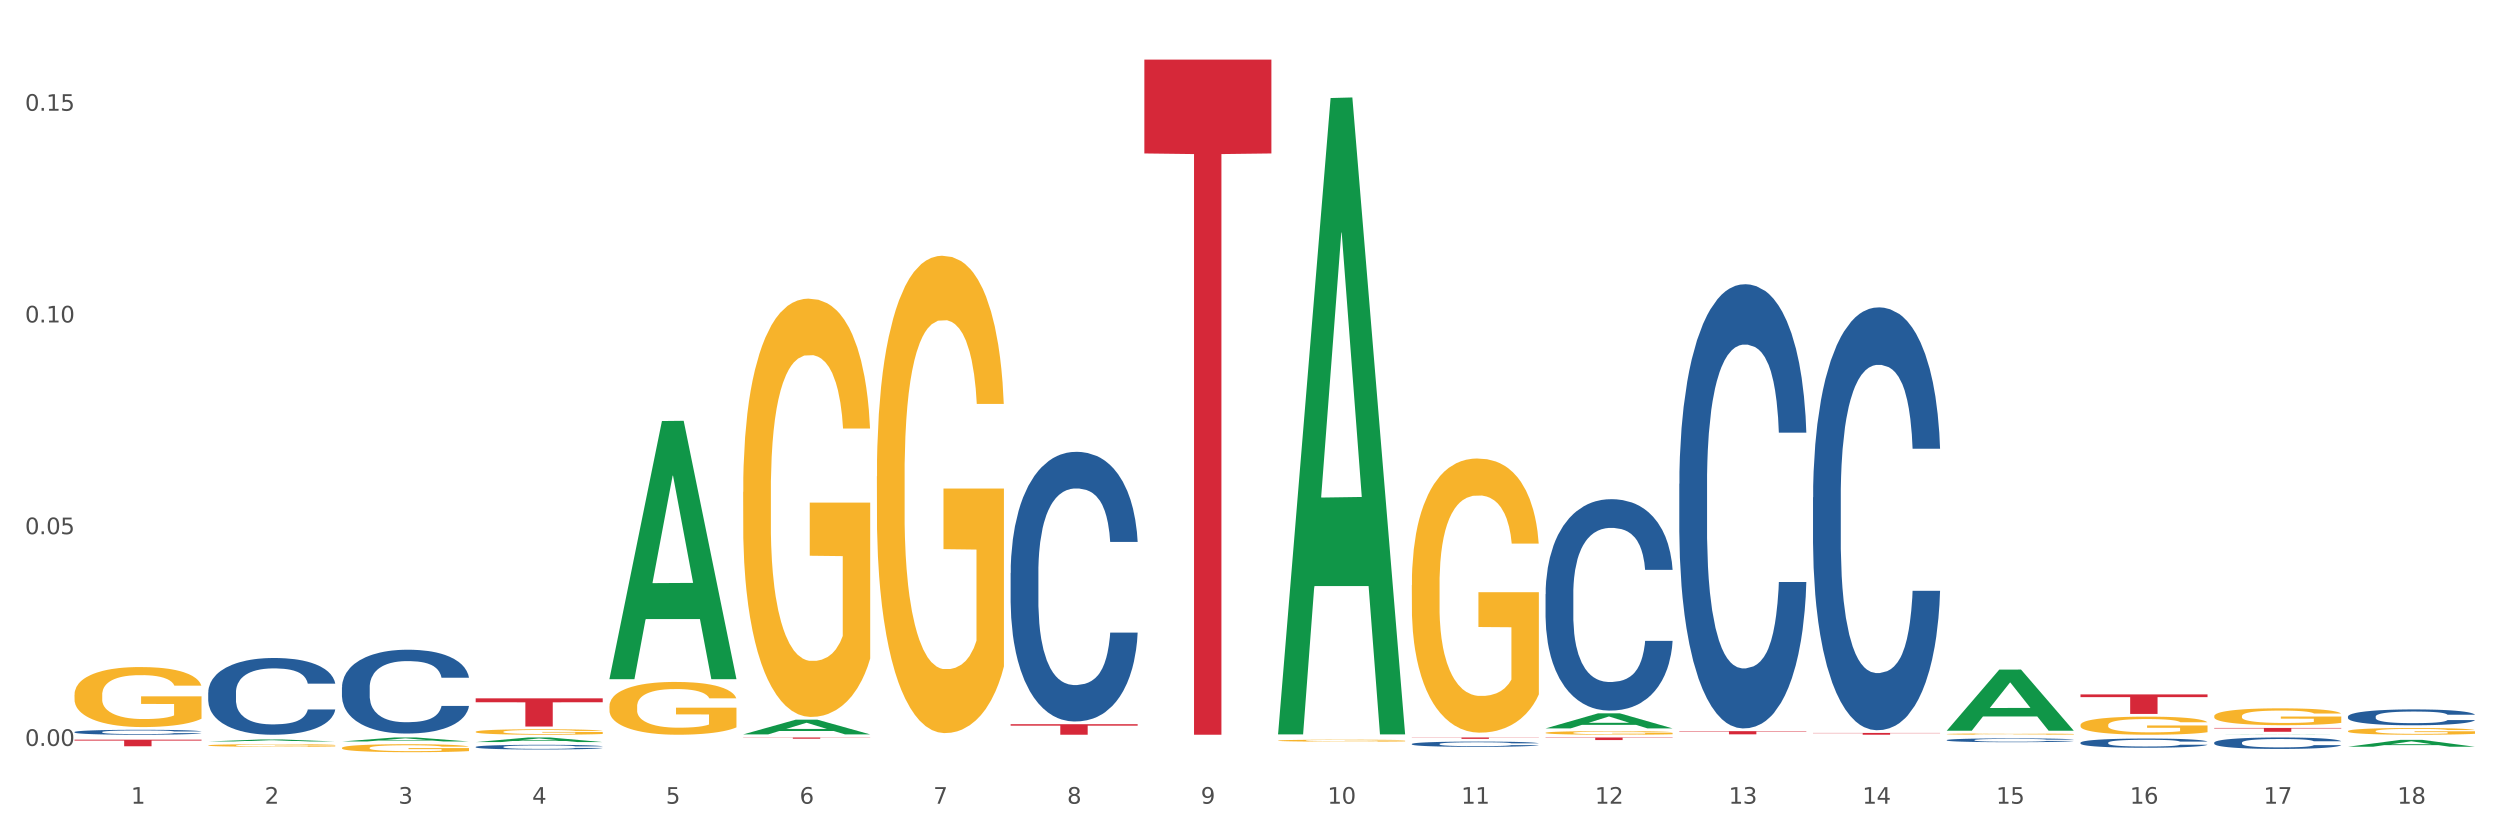 <?xml version="1.0" encoding="utf-8" standalone="no"?>
<!DOCTYPE svg PUBLIC "-//W3C//DTD SVG 1.1//EN"
  "http://www.w3.org/Graphics/SVG/1.1/DTD/svg11.dtd">
<svg xmlns:xlink="http://www.w3.org/1999/xlink" width="1080pt" height="360pt" viewBox="0 0 1080 360" xmlns="http://www.w3.org/2000/svg" version="1.1">
 <rect x="0" y="0" width="1080" height="360" fill="#333333" stroke="none"/>
 <defs>
  <style type="text/css">*{stroke-linejoin: round; stroke-linecap: butt}</style>
 </defs>
 <g id="figure_1">
  <g id="patch_1">
   <path d="M 0 360 
L 1080 360 
L 1080 0 
L 0 0 
z
" style="fill: #ffffff; stroke: #ffffff; stroke-linejoin: miter"/>
  </g>
  <g id="axes_1">
   <g id="matplotlib.axis_1">
    <g id="xtick_1">
     <g id="text_1">
      <!-- 1 -->
      <g style="fill: #4d4d4d" transform="translate(56.563 347.204) scale(0.096 -0.096)">
       <defs>
        <path id="DejaVuSans-31" d="M 794 531 
L 1825 531 
L 1825 4091 
L 703 3866 
L 703 4441 
L 1819 4666 
L 2450 4666 
L 2450 531 
L 3481 531 
L 3481 0 
L 794 0 
L 794 531 
z
" transform="scale(0.016)"/>
       </defs>
       <use xlink:href="#DejaVuSans-31"/>
      </g>
     </g>
    </g>
    <g id="xtick_2">
     <g id="text_2">
      <!-- 2 -->
      <g style="fill: #4d4d4d" transform="translate(114.336 347.204) scale(0.096 -0.096)">
       <defs>
        <path id="DejaVuSans-32" d="M 1228 531 
L 3431 531 
L 3431 0 
L 469 0 
L 469 531 
Q 828 903 1448 1529 
Q 2069 2156 2228 2338 
Q 2531 2678 2651 2914 
Q 2772 3150 2772 3378 
Q 2772 3750 2511 3984 
Q 2250 4219 1831 4219 
Q 1534 4219 1204 4116 
Q 875 4013 500 3803 
L 500 4441 
Q 881 4594 1212 4672 
Q 1544 4750 1819 4750 
Q 2544 4750 2975 4387 
Q 3406 4025 3406 3419 
Q 3406 3131 3298 2873 
Q 3191 2616 2906 2266 
Q 2828 2175 2409 1742 
Q 1991 1309 1228 531 
z
" transform="scale(0.016)"/>
       </defs>
       <use xlink:href="#DejaVuSans-32"/>
      </g>
     </g>
    </g>
    <g id="xtick_3">
     <g id="text_3">
      <!-- 3 -->
      <g style="fill: #4d4d4d" transform="translate(172.109 347.204) scale(0.096 -0.096)">
       <defs>
        <path id="DejaVuSans-33" d="M 2597 2516 
Q 3050 2419 3304 2112 
Q 3559 1806 3559 1356 
Q 3559 666 3084 287 
Q 2609 -91 1734 -91 
Q 1441 -91 1130 -33 
Q 819 25 488 141 
L 488 750 
Q 750 597 1062 519 
Q 1375 441 1716 441 
Q 2309 441 2620 675 
Q 2931 909 2931 1356 
Q 2931 1769 2642 2001 
Q 2353 2234 1838 2234 
L 1294 2234 
L 1294 2753 
L 1863 2753 
Q 2328 2753 2575 2939 
Q 2822 3125 2822 3475 
Q 2822 3834 2567 4026 
Q 2313 4219 1838 4219 
Q 1578 4219 1281 4162 
Q 984 4106 628 3988 
L 628 4550 
Q 988 4650 1302 4700 
Q 1616 4750 1894 4750 
Q 2613 4750 3031 4423 
Q 3450 4097 3450 3541 
Q 3450 3153 3228 2886 
Q 3006 2619 2597 2516 
z
" transform="scale(0.016)"/>
       </defs>
       <use xlink:href="#DejaVuSans-33"/>
      </g>
     </g>
    </g>
    <g id="xtick_4">
     <g id="text_4">
      <!-- 4 -->
      <g style="fill: #4d4d4d" transform="translate(229.882 347.204) scale(0.096 -0.096)">
       <defs>
        <path id="DejaVuSans-34" d="M 2419 4116 
L 825 1625 
L 2419 1625 
L 2419 4116 
z
M 2253 4666 
L 3047 4666 
L 3047 1625 
L 3713 1625 
L 3713 1100 
L 3047 1100 
L 3047 0 
L 2419 0 
L 2419 1100 
L 313 1100 
L 313 1709 
L 2253 4666 
z
" transform="scale(0.016)"/>
       </defs>
       <use xlink:href="#DejaVuSans-34"/>
      </g>
     </g>
    </g>
    <g id="xtick_5">
     <g id="text_5">
      <!-- 5 -->
      <g style="fill: #4d4d4d" transform="translate(287.655 347.204) scale(0.096 -0.096)">
       <defs>
        <path id="DejaVuSans-35" d="M 691 4666 
L 3169 4666 
L 3169 4134 
L 1269 4134 
L 1269 2991 
Q 1406 3038 1543 3061 
Q 1681 3084 1819 3084 
Q 2600 3084 3056 2656 
Q 3513 2228 3513 1497 
Q 3513 744 3044 326 
Q 2575 -91 1722 -91 
Q 1428 -91 1123 -41 
Q 819 9 494 109 
L 494 744 
Q 775 591 1075 516 
Q 1375 441 1709 441 
Q 2250 441 2565 725 
Q 2881 1009 2881 1497 
Q 2881 1984 2565 2268 
Q 2250 2553 1709 2553 
Q 1456 2553 1204 2497 
Q 953 2441 691 2322 
L 691 4666 
z
" transform="scale(0.016)"/>
       </defs>
       <use xlink:href="#DejaVuSans-35"/>
      </g>
     </g>
    </g>
    <g id="xtick_6">
     <g id="text_6">
      <!-- 6 -->
      <g style="fill: #4d4d4d" transform="translate(345.428 347.204) scale(0.096 -0.096)">
       <defs>
        <path id="DejaVuSans-36" d="M 2113 2584 
Q 1688 2584 1439 2293 
Q 1191 2003 1191 1497 
Q 1191 994 1439 701 
Q 1688 409 2113 409 
Q 2538 409 2786 701 
Q 3034 994 3034 1497 
Q 3034 2003 2786 2293 
Q 2538 2584 2113 2584 
z
M 3366 4563 
L 3366 3988 
Q 3128 4100 2886 4159 
Q 2644 4219 2406 4219 
Q 1781 4219 1451 3797 
Q 1122 3375 1075 2522 
Q 1259 2794 1537 2939 
Q 1816 3084 2150 3084 
Q 2853 3084 3261 2657 
Q 3669 2231 3669 1497 
Q 3669 778 3244 343 
Q 2819 -91 2113 -91 
Q 1303 -91 875 529 
Q 447 1150 447 2328 
Q 447 3434 972 4092 
Q 1497 4750 2381 4750 
Q 2619 4750 2861 4703 
Q 3103 4656 3366 4563 
z
" transform="scale(0.016)"/>
       </defs>
       <use xlink:href="#DejaVuSans-36"/>
      </g>
     </g>
    </g>
    <g id="xtick_7">
     <g id="text_7">
      <!-- 7 -->
      <g style="fill: #4d4d4d" transform="translate(403.201 347.204) scale(0.096 -0.096)">
       <defs>
        <path id="DejaVuSans-37" d="M 525 4666 
L 3525 4666 
L 3525 4397 
L 1831 0 
L 1172 0 
L 2766 4134 
L 525 4134 
L 525 4666 
z
" transform="scale(0.016)"/>
       </defs>
       <use xlink:href="#DejaVuSans-37"/>
      </g>
     </g>
    </g>
    <g id="xtick_8">
     <g id="text_8">
      <!-- 8 -->
      <g style="fill: #4d4d4d" transform="translate(460.974 347.204) scale(0.096 -0.096)">
       <defs>
        <path id="DejaVuSans-38" d="M 2034 2216 
Q 1584 2216 1326 1975 
Q 1069 1734 1069 1313 
Q 1069 891 1326 650 
Q 1584 409 2034 409 
Q 2484 409 2743 651 
Q 3003 894 3003 1313 
Q 3003 1734 2745 1975 
Q 2488 2216 2034 2216 
z
M 1403 2484 
Q 997 2584 770 2862 
Q 544 3141 544 3541 
Q 544 4100 942 4425 
Q 1341 4750 2034 4750 
Q 2731 4750 3128 4425 
Q 3525 4100 3525 3541 
Q 3525 3141 3298 2862 
Q 3072 2584 2669 2484 
Q 3125 2378 3379 2068 
Q 3634 1759 3634 1313 
Q 3634 634 3220 271 
Q 2806 -91 2034 -91 
Q 1263 -91 848 271 
Q 434 634 434 1313 
Q 434 1759 690 2068 
Q 947 2378 1403 2484 
z
M 1172 3481 
Q 1172 3119 1398 2916 
Q 1625 2713 2034 2713 
Q 2441 2713 2670 2916 
Q 2900 3119 2900 3481 
Q 2900 3844 2670 4047 
Q 2441 4250 2034 4250 
Q 1625 4250 1398 4047 
Q 1172 3844 1172 3481 
z
" transform="scale(0.016)"/>
       </defs>
       <use xlink:href="#DejaVuSans-38"/>
      </g>
     </g>
    </g>
    <g id="xtick_9">
     <g id="text_9">
      <!-- 9 -->
      <g style="fill: #4d4d4d" transform="translate(518.747 347.204) scale(0.096 -0.096)">
       <defs>
        <path id="DejaVuSans-39" d="M 703 97 
L 703 672 
Q 941 559 1184 500 
Q 1428 441 1663 441 
Q 2288 441 2617 861 
Q 2947 1281 2994 2138 
Q 2813 1869 2534 1725 
Q 2256 1581 1919 1581 
Q 1219 1581 811 2004 
Q 403 2428 403 3163 
Q 403 3881 828 4315 
Q 1253 4750 1959 4750 
Q 2769 4750 3195 4129 
Q 3622 3509 3622 2328 
Q 3622 1225 3098 567 
Q 2575 -91 1691 -91 
Q 1453 -91 1209 -44 
Q 966 3 703 97 
z
M 1959 2075 
Q 2384 2075 2632 2365 
Q 2881 2656 2881 3163 
Q 2881 3666 2632 3958 
Q 2384 4250 1959 4250 
Q 1534 4250 1286 3958 
Q 1038 3666 1038 3163 
Q 1038 2656 1286 2365 
Q 1534 2075 1959 2075 
z
" transform="scale(0.016)"/>
       </defs>
       <use xlink:href="#DejaVuSans-39"/>
      </g>
     </g>
    </g>
    <g id="xtick_10">
     <g id="text_10">
      <!-- 10 -->
      <g style="fill: #4d4d4d" transform="translate(573.466 347.204) scale(0.096 -0.096)">
       <defs>
        <path id="DejaVuSans-30" d="M 2034 4250 
Q 1547 4250 1301 3770 
Q 1056 3291 1056 2328 
Q 1056 1369 1301 889 
Q 1547 409 2034 409 
Q 2525 409 2770 889 
Q 3016 1369 3016 2328 
Q 3016 3291 2770 3770 
Q 2525 4250 2034 4250 
z
M 2034 4750 
Q 2819 4750 3233 4129 
Q 3647 3509 3647 2328 
Q 3647 1150 3233 529 
Q 2819 -91 2034 -91 
Q 1250 -91 836 529 
Q 422 1150 422 2328 
Q 422 3509 836 4129 
Q 1250 4750 2034 4750 
z
" transform="scale(0.016)"/>
       </defs>
       <use xlink:href="#DejaVuSans-31"/>
       <use xlink:href="#DejaVuSans-30" transform="translate(63.623 0)"/>
      </g>
     </g>
    </g>
    <g id="xtick_11">
     <g id="text_11">
      <!-- 11 -->
      <g style="fill: #4d4d4d" transform="translate(631.239 347.204) scale(0.096 -0.096)">
       <use xlink:href="#DejaVuSans-31"/>
       <use xlink:href="#DejaVuSans-31" transform="translate(63.623 0)"/>
      </g>
     </g>
    </g>
    <g id="xtick_12">
     <g id="text_12">
      <!-- 12 -->
      <g style="fill: #4d4d4d" transform="translate(689.012 347.204) scale(0.096 -0.096)">
       <use xlink:href="#DejaVuSans-31"/>
       <use xlink:href="#DejaVuSans-32" transform="translate(63.623 0)"/>
      </g>
     </g>
    </g>
    <g id="xtick_13">
     <g id="text_13">
      <!-- 13 -->
      <g style="fill: #4d4d4d" transform="translate(746.785 347.204) scale(0.096 -0.096)">
       <use xlink:href="#DejaVuSans-31"/>
       <use xlink:href="#DejaVuSans-33" transform="translate(63.623 0)"/>
      </g>
     </g>
    </g>
    <g id="xtick_14">
     <g id="text_14">
      <!-- 14 -->
      <g style="fill: #4d4d4d" transform="translate(804.558 347.204) scale(0.096 -0.096)">
       <use xlink:href="#DejaVuSans-31"/>
       <use xlink:href="#DejaVuSans-34" transform="translate(63.623 0)"/>
      </g>
     </g>
    </g>
    <g id="xtick_15">
     <g id="text_15">
      <!-- 15 -->
      <g style="fill: #4d4d4d" transform="translate(862.331 347.204) scale(0.096 -0.096)">
       <use xlink:href="#DejaVuSans-31"/>
       <use xlink:href="#DejaVuSans-35" transform="translate(63.623 0)"/>
      </g>
     </g>
    </g>
    <g id="xtick_16">
     <g id="text_16">
      <!-- 16 -->
      <g style="fill: #4d4d4d" transform="translate(920.104 347.204) scale(0.096 -0.096)">
       <use xlink:href="#DejaVuSans-31"/>
       <use xlink:href="#DejaVuSans-36" transform="translate(63.623 0)"/>
      </g>
     </g>
    </g>
    <g id="xtick_17">
     <g id="text_17">
      <!-- 17 -->
      <g style="fill: #4d4d4d" transform="translate(977.877 347.204) scale(0.096 -0.096)">
       <use xlink:href="#DejaVuSans-31"/>
       <use xlink:href="#DejaVuSans-37" transform="translate(63.623 0)"/>
      </g>
     </g>
    </g>
    <g id="xtick_18">
     <g id="text_18">
      <!-- 18 -->
      <g style="fill: #4d4d4d" transform="translate(1035.65 347.204) scale(0.096 -0.096)">
       <use xlink:href="#DejaVuSans-31"/>
       <use xlink:href="#DejaVuSans-38" transform="translate(63.623 0)"/>
      </g>
     </g>
    </g>
    <g id="xtick_19"/>
    <g id="xtick_20"/>
    <g id="xtick_21"/>
    <g id="xtick_22"/>
    <g id="xtick_23"/>
    <g id="xtick_24"/>
    <g id="xtick_25"/>
    <g id="xtick_26"/>
    <g id="xtick_27"/>
    <g id="xtick_28"/>
    <g id="xtick_29"/>
    <g id="xtick_30"/>
    <g id="xtick_31"/>
    <g id="xtick_32"/>
    <g id="xtick_33"/>
    <g id="xtick_34"/>
    <g id="xtick_35"/>
   </g>
   <g id="matplotlib.axis_2">
    <g id="ytick_1">
     <g id="text_19">
      <!-- 0.00 -->
      <g style="fill: #4d4d4d" transform="translate(10.8 322.23) scale(0.096 -0.096)">
       <defs>
        <path id="DejaVuSans-2e" d="M 684 794 
L 1344 794 
L 1344 0 
L 684 0 
L 684 794 
z
" transform="scale(0.016)"/>
       </defs>
       <use xlink:href="#DejaVuSans-30"/>
       <use xlink:href="#DejaVuSans-2e" transform="translate(63.623 0)"/>
       <use xlink:href="#DejaVuSans-30" transform="translate(95.41 0)"/>
       <use xlink:href="#DejaVuSans-30" transform="translate(159.033 0)"/>
      </g>
     </g>
    </g>
    <g id="ytick_2">
     <g id="text_20">
      <!-- 0.05 -->
      <g style="fill: #4d4d4d" transform="translate(10.8 230.769) scale(0.096 -0.096)">
       <use xlink:href="#DejaVuSans-30"/>
       <use xlink:href="#DejaVuSans-2e" transform="translate(63.623 0)"/>
       <use xlink:href="#DejaVuSans-30" transform="translate(95.41 0)"/>
       <use xlink:href="#DejaVuSans-35" transform="translate(159.033 0)"/>
      </g>
     </g>
    </g>
    <g id="ytick_3">
     <g id="text_21">
      <!-- 0.10 -->
      <g style="fill: #4d4d4d" transform="translate(10.8 139.308) scale(0.096 -0.096)">
       <use xlink:href="#DejaVuSans-30"/>
       <use xlink:href="#DejaVuSans-2e" transform="translate(63.623 0)"/>
       <use xlink:href="#DejaVuSans-31" transform="translate(95.41 0)"/>
       <use xlink:href="#DejaVuSans-30" transform="translate(159.033 0)"/>
      </g>
     </g>
    </g>
    <g id="ytick_4">
     <g id="text_22">
      <!-- 0.15 -->
      <g style="fill: #4d4d4d" transform="translate(10.8 47.847) scale(0.096 -0.096)">
       <use xlink:href="#DejaVuSans-30"/>
       <use xlink:href="#DejaVuSans-2e" transform="translate(63.623 0)"/>
       <use xlink:href="#DejaVuSans-31" transform="translate(95.41 0)"/>
       <use xlink:href="#DejaVuSans-35" transform="translate(159.033 0)"/>
      </g>
     </g>
    </g>
    <g id="ytick_5"/>
    <g id="ytick_6"/>
    <g id="ytick_7"/>
   </g>
   <g id="PolyCollection_1">
    <path d="M 321.04 317.254 
L 321.096 317.248 
L 343.729 310.906 
L 353.122 310.9 
L 375.924 317.266 
L 365.061 317.266 
L 360.138 315.784 
L 336.77 315.784 
L 336.6 315.808 
L 331.847 317.266 
L 321.04 317.266 
L 321.04 317.254 
L 339.712 314.899 
L 357.196 314.893 
L 348.539 312.257 
L 348.425 312.245 
L 348.312 312.263 
L 339.655 314.893 
L 339.712 314.899 
L 321.04 317.254 
z
" clip-path="url(#pae3c1cf43e)" style="fill: #109648"/>
    <path d="M 263.267 293.215 
L 263.324 293.11 
L 285.956 181.888 
L 295.349 181.783 
L 318.151 293.424 
L 307.288 293.424 
L 302.365 267.427 
L 278.997 267.427 
L 278.827 267.846 
L 274.074 293.424 
L 263.267 293.424 
L 263.267 293.215 
L 281.939 251.912 
L 299.423 251.808 
L 290.766 205.579 
L 290.653 205.369 
L 290.539 205.683 
L 281.882 251.808 
L 281.939 251.912 
L 263.267 293.215 
z
" clip-path="url(#pae3c1cf43e)" style="fill: #109648"/>
    <path d="M 552.132 319.939 
L 552.197 319.938 
L 552.197 319.91 
L 552.326 319.885 
L 552.974 319.826 
L 553.946 319.777 
L 554.659 319.751 
L 555.372 319.73 
L 556.214 319.708 
L 557.251 319.686 
L 559.13 319.654 
L 560.296 319.637 
L 561.722 319.62 
L 564.314 319.594 
L 566.193 319.58 
L 568.137 319.568 
L 571.312 319.554 
L 573.386 319.548 
L 575.589 319.543 
L 578.246 319.54 
L 580.254 319.539 
L 584.661 319.541 
L 588.419 319.549 
L 590.233 319.554 
L 592.566 319.564 
L 593.797 319.57 
L 595.806 319.582 
L 597.88 319.599 
L 599.305 319.613 
L 601.443 319.64 
L 603.063 319.667 
L 604.554 319.7 
L 605.331 319.723 
L 605.915 319.745 
L 606.433 319.769 
L 606.951 319.808 
L 595.288 319.808 
L 594.834 319.78 
L 594.121 319.754 
L 593.084 319.729 
L 592.177 319.713 
L 590.622 319.693 
L 589.197 319.681 
L 587.706 319.671 
L 585.892 319.663 
L 584.466 319.659 
L 582.458 319.656 
L 578.505 319.657 
L 575.848 319.663 
L 574.034 319.671 
L 572.867 319.678 
L 571.831 319.686 
L 570.664 319.697 
L 569.303 319.714 
L 568.331 319.729 
L 567.359 319.748 
L 566.582 319.767 
L 565.869 319.789 
L 565.286 319.812 
L 564.832 319.837 
L 564.444 319.867 
L 564.12 319.917 
L 564.12 320.025 
L 564.249 320.05 
L 564.573 320.082 
L 564.962 320.107 
L 565.61 320.136 
L 566.193 320.156 
L 567.295 320.184 
L 568.526 320.208 
L 569.498 320.223 
L 570.47 320.235 
L 572.155 320.253 
L 574.034 320.267 
L 575.654 320.276 
L 577.857 320.284 
L 579.347 320.287 
L 580.643 320.288 
L 583.818 320.288 
L 586.086 320.286 
L 588.613 320.28 
L 590.557 320.273 
L 592.177 320.265 
L 593.992 320.25 
L 595.158 320.237 
L 595.158 320.072 
L 580.902 320.071 
L 580.902 319.961 
L 607.016 319.961 
L 607.016 320.284 
L 605.915 320.3 
L 604.683 320.315 
L 603.387 320.329 
L 601.443 320.345 
L 599.111 320.361 
L 597.037 320.372 
L 594.834 320.382 
L 592.242 320.39 
L 588.873 320.398 
L 586.799 320.401 
L 584.207 320.404 
L 581.162 320.404 
L 578.505 320.403 
L 575.913 320.399 
L 573.191 320.392 
L 570.535 320.382 
L 568.526 320.371 
L 566.517 320.359 
L 564.379 320.342 
L 562.694 320.326 
L 561.398 320.312 
L 559.972 320.294 
L 558.417 320.27 
L 557.251 320.249 
L 556.214 320.227 
L 555.113 320.198 
L 554.335 320.174 
L 553.557 320.143 
L 553.104 320.12 
L 552.585 320.084 
L 552.197 320.035 
L 552.132 319.939 
z
" clip-path="url(#pae3c1cf43e)" style="fill: #f7b32b"/>
    <path d="M 378.813 205.775 
L 378.878 205.587 
L 378.878 198.806 
L 379.007 192.968 
L 379.655 178.842 
L 380.627 167.165 
L 381.34 160.949 
L 382.053 155.864 
L 382.895 150.779 
L 383.932 145.505 
L 385.811 137.783 
L 386.977 133.828 
L 388.403 129.684 
L 390.995 123.657 
L 392.874 120.267 
L 394.818 117.442 
L 397.993 114.052 
L 400.067 112.545 
L 402.27 111.415 
L 404.927 110.662 
L 406.935 110.473 
L 411.342 111.038 
L 415.1 112.734 
L 416.914 114.052 
L 419.247 116.312 
L 420.478 117.819 
L 422.487 120.832 
L 424.561 124.787 
L 425.986 128.178 
L 428.125 134.581 
L 429.745 140.985 
L 431.235 148.895 
L 432.012 154.357 
L 432.596 159.443 
L 433.114 165.281 
L 433.632 174.51 
L 421.969 174.51 
L 421.515 167.918 
L 420.802 161.703 
L 419.766 155.676 
L 418.858 151.909 
L 417.303 147.2 
L 415.878 144.187 
L 414.387 141.927 
L 412.573 140.043 
L 411.147 139.102 
L 409.139 138.348 
L 405.186 138.537 
L 402.529 140.043 
L 400.715 141.927 
L 399.548 143.622 
L 398.512 145.505 
L 397.345 148.142 
L 395.984 152.097 
L 395.013 155.676 
L 394.041 160.196 
L 393.263 164.716 
L 392.55 169.99 
L 391.967 175.64 
L 391.513 181.479 
L 391.125 188.636 
L 390.801 200.501 
L 390.801 226.304 
L 390.93 232.143 
L 391.254 239.865 
L 391.643 245.704 
L 392.291 252.672 
L 392.874 257.381 
L 393.976 264.161 
L 395.207 269.811 
L 396.179 273.39 
L 397.151 276.403 
L 398.836 280.547 
L 400.715 283.937 
L 402.335 286.009 
L 404.538 287.892 
L 406.028 288.646 
L 407.324 289.022 
L 410.499 289.022 
L 412.767 288.457 
L 415.294 287.139 
L 417.238 285.444 
L 418.858 283.372 
L 420.673 279.982 
L 421.839 276.78 
L 421.839 237.416 
L 407.583 237.228 
L 407.583 211.048 
L 433.697 211.048 
L 433.697 287.892 
L 432.596 291.848 
L 431.364 295.426 
L 430.068 298.628 
L 428.125 302.583 
L 425.792 306.35 
L 423.718 308.987 
L 421.515 311.247 
L 418.923 313.319 
L 415.554 315.202 
L 413.48 315.955 
L 410.888 316.52 
L 407.843 316.709 
L 405.186 316.332 
L 402.594 315.39 
L 399.872 313.695 
L 397.216 311.247 
L 395.207 308.798 
L 393.198 305.785 
L 391.06 301.83 
L 389.375 298.063 
L 388.079 294.673 
L 386.654 290.341 
L 385.098 284.691 
L 383.932 279.605 
L 382.895 274.332 
L 381.794 267.551 
L 381.016 261.713 
L 380.238 254.367 
L 379.785 248.905 
L 379.266 240.43 
L 378.878 228.564 
L 378.813 205.775 
z
" clip-path="url(#pae3c1cf43e)" style="fill: #f7b32b"/>
    <path d="M 667.678 316.569 
L 667.743 316.568 
L 667.743 316.516 
L 667.872 316.472 
L 668.52 316.364 
L 669.492 316.276 
L 670.205 316.228 
L 670.918 316.19 
L 671.76 316.151 
L 672.797 316.111 
L 674.676 316.052 
L 675.842 316.022 
L 677.268 315.991 
L 679.86 315.945 
L 681.739 315.919 
L 683.683 315.898 
L 686.858 315.872 
L 688.932 315.861 
L 691.135 315.852 
L 693.792 315.846 
L 695.8 315.845 
L 700.207 315.849 
L 703.965 315.862 
L 705.779 315.872 
L 708.112 315.889 
L 709.343 315.901 
L 711.352 315.924 
L 713.426 315.954 
L 714.851 315.979 
L 716.989 316.028 
L 718.609 316.077 
L 720.1 316.137 
L 720.877 316.178 
L 721.461 316.217 
L 721.979 316.261 
L 722.497 316.331 
L 710.834 316.331 
L 710.38 316.281 
L 709.667 316.234 
L 708.63 316.188 
L 707.723 316.16 
L 706.168 316.124 
L 704.743 316.101 
L 703.252 316.084 
L 701.438 316.07 
L 700.012 316.062 
L 698.003 316.057 
L 694.051 316.058 
L 691.394 316.07 
L 689.58 316.084 
L 688.413 316.097 
L 687.377 316.111 
L 686.21 316.131 
L 684.849 316.161 
L 683.877 316.188 
L 682.905 316.223 
L 682.128 316.257 
L 681.415 316.297 
L 680.832 316.34 
L 680.378 316.384 
L 679.99 316.439 
L 679.666 316.529 
L 679.666 316.725 
L 679.795 316.769 
L 680.119 316.828 
L 680.508 316.872 
L 681.156 316.925 
L 681.739 316.961 
L 682.841 317.013 
L 684.072 317.056 
L 685.044 317.083 
L 686.016 317.106 
L 687.701 317.137 
L 689.58 317.163 
L 691.2 317.179 
L 693.403 317.193 
L 694.893 317.199 
L 696.189 317.201 
L 699.364 317.201 
L 701.632 317.197 
L 704.159 317.187 
L 706.103 317.174 
L 707.723 317.159 
L 709.538 317.133 
L 710.704 317.108 
L 710.704 316.809 
L 696.448 316.808 
L 696.448 316.609 
L 722.562 316.609 
L 722.562 317.193 
L 721.461 317.223 
L 720.229 317.25 
L 718.933 317.274 
L 716.989 317.304 
L 714.657 317.333 
L 712.583 317.353 
L 710.38 317.37 
L 707.788 317.386 
L 704.419 317.4 
L 702.345 317.406 
L 699.753 317.41 
L 696.708 317.412 
L 694.051 317.409 
L 691.459 317.402 
L 688.737 317.389 
L 686.081 317.37 
L 684.072 317.352 
L 682.063 317.329 
L 679.925 317.299 
L 678.24 317.27 
L 676.944 317.244 
L 675.518 317.211 
L 673.963 317.169 
L 672.797 317.13 
L 671.76 317.09 
L 670.659 317.038 
L 669.881 316.994 
L 669.103 316.938 
L 668.65 316.897 
L 668.131 316.832 
L 667.743 316.742 
L 667.678 316.569 
z
" clip-path="url(#pae3c1cf43e)" style="fill: #f7b32b"/>
    <path d="M 609.905 252.8 
L 609.97 252.692 
L 609.97 248.798 
L 610.099 245.445 
L 610.747 237.332 
L 611.719 230.625 
L 612.432 227.055 
L 613.145 224.135 
L 613.987 221.214 
L 615.024 218.185 
L 616.903 213.75 
L 618.069 211.479 
L 619.495 209.099 
L 622.087 205.637 
L 623.966 203.69 
L 625.91 202.068 
L 629.085 200.121 
L 631.159 199.255 
L 633.362 198.606 
L 636.019 198.174 
L 638.027 198.065 
L 642.434 198.39 
L 646.192 199.363 
L 648.006 200.121 
L 650.339 201.419 
L 651.57 202.284 
L 653.579 204.015 
L 655.653 206.286 
L 657.078 208.233 
L 659.216 211.911 
L 660.836 215.589 
L 662.327 220.132 
L 663.104 223.269 
L 663.688 226.19 
L 664.206 229.543 
L 664.724 234.844 
L 653.061 234.844 
L 652.607 231.058 
L 651.894 227.488 
L 650.857 224.027 
L 649.95 221.863 
L 648.395 219.159 
L 646.97 217.428 
L 645.479 216.13 
L 643.665 215.048 
L 642.239 214.507 
L 640.231 214.075 
L 636.278 214.183 
L 633.621 215.048 
L 631.807 216.13 
L 630.64 217.104 
L 629.604 218.185 
L 628.437 219.7 
L 627.076 221.971 
L 626.104 224.027 
L 625.132 226.623 
L 624.355 229.219 
L 623.642 232.248 
L 623.059 235.493 
L 622.605 238.846 
L 622.217 242.957 
L 621.893 249.771 
L 621.893 264.591 
L 622.022 267.944 
L 622.346 272.379 
L 622.735 275.733 
L 623.383 279.735 
L 623.966 282.439 
L 625.068 286.334 
L 626.299 289.579 
L 627.271 291.634 
L 628.243 293.365 
L 629.928 295.745 
L 631.807 297.692 
L 633.427 298.882 
L 635.63 299.963 
L 637.12 300.396 
L 638.416 300.612 
L 641.591 300.612 
L 643.859 300.288 
L 646.386 299.531 
L 648.33 298.557 
L 649.95 297.367 
L 651.765 295.42 
L 652.931 293.581 
L 652.931 270.973 
L 638.675 270.865 
L 638.675 255.829 
L 664.789 255.829 
L 664.789 299.963 
L 663.688 302.235 
L 662.456 304.29 
L 661.16 306.129 
L 659.216 308.401 
L 656.884 310.564 
L 654.81 312.078 
L 652.607 313.377 
L 650.015 314.566 
L 646.646 315.648 
L 644.572 316.081 
L 641.98 316.405 
L 638.935 316.514 
L 636.278 316.297 
L 633.686 315.756 
L 630.964 314.783 
L 628.308 313.377 
L 626.299 311.97 
L 624.29 310.24 
L 622.152 307.968 
L 620.467 305.805 
L 619.171 303.857 
L 617.745 301.369 
L 616.19 298.124 
L 615.024 295.204 
L 613.987 292.175 
L 612.886 288.281 
L 612.108 284.927 
L 611.33 280.709 
L 610.877 277.572 
L 610.358 272.704 
L 609.97 265.889 
L 609.905 252.8 
z
" clip-path="url(#pae3c1cf43e)" style="fill: #f7b32b"/>
    <path d="M 956.543 309.363 
L 956.607 309.357 
L 956.607 309.117 
L 956.737 308.911 
L 957.385 308.412 
L 958.357 307.999 
L 959.07 307.779 
L 959.783 307.6 
L 960.625 307.42 
L 961.662 307.234 
L 963.541 306.961 
L 964.707 306.821 
L 966.133 306.675 
L 968.725 306.462 
L 970.604 306.342 
L 972.548 306.242 
L 975.723 306.122 
L 977.797 306.069 
L 980 306.029 
L 982.656 306.002 
L 984.665 305.996 
L 989.072 306.016 
L 992.83 306.076 
L 994.644 306.122 
L 996.977 306.202 
L 998.208 306.255 
L 1000.217 306.362 
L 1002.29 306.502 
L 1003.716 306.621 
L 1005.854 306.848 
L 1007.474 307.074 
L 1008.965 307.353 
L 1009.742 307.546 
L 1010.325 307.726 
L 1010.844 307.932 
L 1011.362 308.258 
L 999.698 308.258 
L 999.245 308.026 
L 998.532 307.806 
L 997.495 307.593 
L 996.588 307.46 
L 995.033 307.294 
L 993.607 307.187 
L 992.117 307.107 
L 990.303 307.041 
L 988.877 307.007 
L 986.868 306.981 
L 982.916 306.987 
L 980.259 307.041 
L 978.445 307.107 
L 977.278 307.167 
L 976.241 307.234 
L 975.075 307.327 
L 973.714 307.467 
L 972.742 307.593 
L 971.77 307.753 
L 970.993 307.912 
L 970.28 308.099 
L 969.697 308.298 
L 969.243 308.505 
L 968.854 308.758 
L 968.53 309.177 
L 968.53 310.089 
L 968.66 310.295 
L 968.984 310.568 
L 969.373 310.774 
L 970.021 311.02 
L 970.604 311.187 
L 971.706 311.426 
L 972.937 311.626 
L 973.909 311.752 
L 974.881 311.859 
L 976.565 312.005 
L 978.445 312.125 
L 980.065 312.198 
L 982.268 312.265 
L 983.758 312.291 
L 985.054 312.305 
L 988.229 312.305 
L 990.497 312.285 
L 993.024 312.238 
L 994.968 312.178 
L 996.588 312.105 
L 998.403 311.985 
L 999.569 311.872 
L 999.569 310.481 
L 985.313 310.475 
L 985.313 309.55 
L 1011.427 309.55 
L 1011.427 312.265 
L 1010.325 312.404 
L 1009.094 312.531 
L 1007.798 312.644 
L 1005.854 312.784 
L 1003.522 312.917 
L 1001.448 313.01 
L 999.245 313.09 
L 996.653 313.163 
L 993.283 313.23 
L 991.21 313.256 
L 988.618 313.276 
L 985.572 313.283 
L 982.916 313.27 
L 980.324 313.236 
L 977.602 313.176 
L 974.945 313.09 
L 972.937 313.003 
L 970.928 312.897 
L 968.79 312.757 
L 967.105 312.624 
L 965.809 312.504 
L 964.383 312.351 
L 962.828 312.152 
L 961.662 311.972 
L 960.625 311.786 
L 959.523 311.546 
L 958.746 311.34 
L 957.968 311.08 
L 957.515 310.887 
L 956.996 310.588 
L 956.607 310.168 
L 956.543 309.363 
z
" clip-path="url(#pae3c1cf43e)" style="fill: #f7b32b"/>
    <path d="M 1014.316 315.843 
L 1014.38 315.84 
L 1014.38 315.744 
L 1014.51 315.661 
L 1015.158 315.462 
L 1016.13 315.296 
L 1016.843 315.208 
L 1017.556 315.136 
L 1018.398 315.065 
L 1019.435 314.99 
L 1021.314 314.881 
L 1022.48 314.825 
L 1023.906 314.766 
L 1026.498 314.681 
L 1028.377 314.633 
L 1030.321 314.593 
L 1033.496 314.545 
L 1035.57 314.524 
L 1037.773 314.508 
L 1040.429 314.497 
L 1042.438 314.494 
L 1046.845 314.502 
L 1050.603 314.526 
L 1052.417 314.545 
L 1054.75 314.577 
L 1055.981 314.598 
L 1057.99 314.641 
L 1060.063 314.697 
L 1061.489 314.745 
L 1063.627 314.835 
L 1065.247 314.926 
L 1066.738 315.038 
L 1067.515 315.115 
L 1068.098 315.187 
L 1068.617 315.27 
L 1069.135 315.4 
L 1057.471 315.4 
L 1057.018 315.307 
L 1056.305 315.219 
L 1055.268 315.134 
L 1054.361 315.081 
L 1052.806 315.014 
L 1051.38 314.971 
L 1049.89 314.939 
L 1048.076 314.913 
L 1046.65 314.899 
L 1044.641 314.889 
L 1040.689 314.891 
L 1038.032 314.913 
L 1036.218 314.939 
L 1035.051 314.963 
L 1034.014 314.99 
L 1032.848 315.027 
L 1031.487 315.083 
L 1030.515 315.134 
L 1029.543 315.198 
L 1028.766 315.262 
L 1028.053 315.336 
L 1027.47 315.416 
L 1027.016 315.499 
L 1026.627 315.6 
L 1026.303 315.768 
L 1026.303 316.133 
L 1026.433 316.216 
L 1026.757 316.325 
L 1027.146 316.407 
L 1027.794 316.506 
L 1028.377 316.573 
L 1029.479 316.668 
L 1030.71 316.748 
L 1031.682 316.799 
L 1032.654 316.842 
L 1034.338 316.9 
L 1036.218 316.948 
L 1037.838 316.978 
L 1040.041 317.004 
L 1041.531 317.015 
L 1042.827 317.02 
L 1046.002 317.02 
L 1048.27 317.012 
L 1050.797 316.994 
L 1052.741 316.97 
L 1054.361 316.94 
L 1056.176 316.892 
L 1057.342 316.847 
L 1057.342 316.29 
L 1043.086 316.287 
L 1043.086 315.917 
L 1069.2 315.917 
L 1069.2 317.004 
L 1068.098 317.06 
L 1066.867 317.111 
L 1065.571 317.156 
L 1063.627 317.212 
L 1061.295 317.265 
L 1059.221 317.303 
L 1057.018 317.335 
L 1054.426 317.364 
L 1051.056 317.39 
L 1048.983 317.401 
L 1046.391 317.409 
L 1043.345 317.412 
L 1040.689 317.406 
L 1038.097 317.393 
L 1035.375 317.369 
L 1032.718 317.335 
L 1030.71 317.3 
L 1028.701 317.257 
L 1026.563 317.201 
L 1024.878 317.148 
L 1023.582 317.1 
L 1022.156 317.039 
L 1020.601 316.959 
L 1019.435 316.887 
L 1018.398 316.812 
L 1017.296 316.716 
L 1016.519 316.634 
L 1015.741 316.53 
L 1015.288 316.453 
L 1014.769 316.333 
L 1014.38 316.165 
L 1014.316 315.843 
z
" clip-path="url(#pae3c1cf43e)" style="fill: #f7b32b"/>
    <path d="M 840.997 317.11 
L 841.062 317.11 
L 841.062 317.091 
L 841.191 317.075 
L 841.839 317.037 
L 842.811 317.005 
L 843.524 316.988 
L 844.237 316.974 
L 845.079 316.961 
L 846.116 316.946 
L 847.995 316.925 
L 849.161 316.915 
L 850.587 316.903 
L 853.179 316.887 
L 855.058 316.878 
L 857.002 316.87 
L 860.177 316.861 
L 862.251 316.857 
L 864.454 316.854 
L 867.111 316.852 
L 869.119 316.851 
L 873.526 316.853 
L 877.284 316.857 
L 879.098 316.861 
L 881.431 316.867 
L 882.662 316.871 
L 884.671 316.879 
L 886.744 316.89 
L 888.17 316.899 
L 890.308 316.917 
L 891.928 316.934 
L 893.419 316.956 
L 894.196 316.97 
L 894.779 316.984 
L 895.298 317 
L 895.816 317.025 
L 884.153 317.025 
L 883.699 317.007 
L 882.986 316.99 
L 881.949 316.974 
L 881.042 316.964 
L 879.487 316.951 
L 878.061 316.943 
L 876.571 316.937 
L 874.757 316.931 
L 873.331 316.929 
L 871.322 316.927 
L 867.37 316.927 
L 864.713 316.931 
L 862.899 316.937 
L 861.732 316.941 
L 860.695 316.946 
L 859.529 316.953 
L 858.168 316.964 
L 857.196 316.974 
L 856.224 316.986 
L 855.447 316.999 
L 854.734 317.013 
L 854.151 317.028 
L 853.697 317.044 
L 853.308 317.064 
L 852.984 317.096 
L 852.984 317.166 
L 853.114 317.182 
L 853.438 317.203 
L 853.827 317.219 
L 854.475 317.238 
L 855.058 317.25 
L 856.16 317.269 
L 857.391 317.284 
L 858.363 317.294 
L 859.335 317.302 
L 861.019 317.313 
L 862.899 317.323 
L 864.519 317.328 
L 866.722 317.333 
L 868.212 317.336 
L 869.508 317.337 
L 872.683 317.337 
L 874.951 317.335 
L 877.478 317.331 
L 879.422 317.327 
L 881.042 317.321 
L 882.857 317.312 
L 884.023 317.303 
L 884.023 317.196 
L 869.767 317.196 
L 869.767 317.125 
L 895.881 317.125 
L 895.881 317.333 
L 894.779 317.344 
L 893.548 317.354 
L 892.252 317.363 
L 890.308 317.373 
L 887.976 317.384 
L 885.902 317.391 
L 883.699 317.397 
L 881.107 317.403 
L 877.737 317.408 
L 875.664 317.41 
L 873.072 317.411 
L 870.026 317.412 
L 867.37 317.411 
L 864.778 317.408 
L 862.056 317.404 
L 859.4 317.397 
L 857.391 317.39 
L 855.382 317.382 
L 853.244 317.371 
L 851.559 317.361 
L 850.263 317.352 
L 848.837 317.34 
L 847.282 317.325 
L 846.116 317.311 
L 845.079 317.297 
L 843.977 317.278 
L 843.2 317.262 
L 842.422 317.242 
L 841.969 317.227 
L 841.45 317.204 
L 841.062 317.172 
L 840.997 317.11 
z
" clip-path="url(#pae3c1cf43e)" style="fill: #f7b32b"/>
    <path d="M 898.77 313.202 
L 898.835 313.195 
L 898.835 312.938 
L 898.964 312.716 
L 899.612 312.18 
L 900.584 311.737 
L 901.297 311.501 
L 902.01 311.308 
L 902.852 311.115 
L 903.889 310.915 
L 905.768 310.622 
L 906.934 310.472 
L 908.36 310.315 
L 910.952 310.086 
L 912.831 309.957 
L 914.775 309.85 
L 917.95 309.721 
L 920.024 309.664 
L 922.227 309.621 
L 924.884 309.593 
L 926.892 309.586 
L 931.299 309.607 
L 935.057 309.671 
L 936.871 309.721 
L 939.204 309.807 
L 940.435 309.864 
L 942.444 309.979 
L 944.517 310.129 
L 945.943 310.257 
L 948.081 310.5 
L 949.701 310.743 
L 951.192 311.044 
L 951.969 311.251 
L 952.552 311.444 
L 953.071 311.665 
L 953.589 312.016 
L 941.926 312.016 
L 941.472 311.766 
L 940.759 311.53 
L 939.722 311.301 
L 938.815 311.158 
L 937.26 310.979 
L 935.834 310.865 
L 934.344 310.779 
L 932.53 310.708 
L 931.104 310.672 
L 929.095 310.643 
L 925.143 310.651 
L 922.486 310.708 
L 920.672 310.779 
L 919.505 310.844 
L 918.468 310.915 
L 917.302 311.015 
L 915.941 311.165 
L 914.969 311.301 
L 913.997 311.473 
L 913.22 311.644 
L 912.507 311.844 
L 911.924 312.059 
L 911.47 312.28 
L 911.081 312.552 
L 910.757 313.002 
L 910.757 313.981 
L 910.887 314.203 
L 911.211 314.496 
L 911.6 314.717 
L 912.248 314.982 
L 912.831 315.16 
L 913.933 315.418 
L 915.164 315.632 
L 916.136 315.768 
L 917.108 315.882 
L 918.792 316.04 
L 920.672 316.168 
L 922.292 316.247 
L 924.495 316.318 
L 925.985 316.347 
L 927.281 316.361 
L 930.456 316.361 
L 932.724 316.34 
L 935.251 316.29 
L 937.195 316.225 
L 938.815 316.147 
L 940.63 316.018 
L 941.796 315.897 
L 941.796 314.403 
L 927.54 314.396 
L 927.54 313.402 
L 953.654 313.402 
L 953.654 316.318 
L 952.552 316.468 
L 951.321 316.604 
L 950.025 316.726 
L 948.081 316.876 
L 945.749 317.019 
L 943.675 317.119 
L 941.472 317.205 
L 938.88 317.283 
L 935.51 317.355 
L 933.437 317.383 
L 930.845 317.405 
L 927.799 317.412 
L 925.143 317.398 
L 922.551 317.362 
L 919.829 317.297 
L 917.172 317.205 
L 915.164 317.112 
L 913.155 316.997 
L 911.017 316.847 
L 909.332 316.704 
L 908.036 316.576 
L 906.61 316.411 
L 905.055 316.197 
L 903.889 316.004 
L 902.852 315.804 
L 901.75 315.546 
L 900.973 315.325 
L 900.195 315.046 
L 899.742 314.839 
L 899.223 314.517 
L 898.835 314.067 
L 898.77 313.202 
z
" clip-path="url(#pae3c1cf43e)" style="fill: #f7b32b"/>
    <path d="M 263.267 305.139 
L 263.332 305.118 
L 263.332 304.368 
L 263.461 303.722 
L 264.109 302.159 
L 265.081 300.867 
L 265.794 300.18 
L 266.507 299.617 
L 267.349 299.055 
L 268.386 298.471 
L 270.265 297.617 
L 271.432 297.179 
L 272.857 296.721 
L 275.449 296.054 
L 277.328 295.679 
L 279.272 295.366 
L 282.447 294.991 
L 284.521 294.825 
L 286.724 294.7 
L 289.381 294.616 
L 291.389 294.595 
L 295.796 294.658 
L 299.554 294.846 
L 301.368 294.991 
L 303.701 295.241 
L 304.932 295.408 
L 306.941 295.742 
L 309.015 296.179 
L 310.44 296.554 
L 312.579 297.263 
L 314.199 297.971 
L 315.689 298.846 
L 316.466 299.45 
L 317.05 300.013 
L 317.568 300.659 
L 318.086 301.68 
L 306.423 301.68 
L 305.969 300.951 
L 305.256 300.263 
L 304.22 299.596 
L 303.312 299.18 
L 301.757 298.659 
L 300.332 298.325 
L 298.841 298.075 
L 297.027 297.867 
L 295.601 297.763 
L 293.593 297.679 
L 289.64 297.7 
L 286.983 297.867 
L 285.169 298.075 
L 284.002 298.263 
L 282.966 298.471 
L 281.799 298.763 
L 280.439 299.2 
L 279.467 299.596 
L 278.495 300.096 
L 277.717 300.596 
L 277.004 301.18 
L 276.421 301.805 
L 275.967 302.451 
L 275.579 303.243 
L 275.255 304.555 
L 275.255 307.41 
L 275.384 308.056 
L 275.708 308.91 
L 276.097 309.556 
L 276.745 310.327 
L 277.328 310.848 
L 278.43 311.598 
L 279.661 312.223 
L 280.633 312.619 
L 281.605 312.953 
L 283.29 313.411 
L 285.169 313.786 
L 286.789 314.015 
L 288.992 314.224 
L 290.482 314.307 
L 291.778 314.349 
L 294.953 314.349 
L 297.221 314.286 
L 299.748 314.14 
L 301.692 313.953 
L 303.312 313.724 
L 305.127 313.349 
L 306.293 312.994 
L 306.293 308.64 
L 292.037 308.619 
L 292.037 305.722 
L 318.151 305.722 
L 318.151 314.224 
L 317.05 314.661 
L 315.819 315.057 
L 314.523 315.411 
L 312.579 315.849 
L 310.246 316.266 
L 308.172 316.558 
L 305.969 316.808 
L 303.377 317.037 
L 300.008 317.245 
L 297.934 317.328 
L 295.342 317.391 
L 292.297 317.412 
L 289.64 317.37 
L 287.048 317.266 
L 284.326 317.078 
L 281.67 316.808 
L 279.661 316.537 
L 277.652 316.203 
L 275.514 315.766 
L 273.829 315.349 
L 272.533 314.974 
L 271.108 314.495 
L 269.552 313.87 
L 268.386 313.307 
L 267.349 312.724 
L 266.248 311.973 
L 265.47 311.327 
L 264.692 310.515 
L 264.239 309.911 
L 263.721 308.973 
L 263.332 307.66 
L 263.267 305.139 
z
" clip-path="url(#pae3c1cf43e)" style="fill: #f7b32b"/>
    <path d="M 321.04 212.517 
L 321.105 212.352 
L 321.105 206.41 
L 321.234 201.294 
L 321.882 188.915 
L 322.854 178.683 
L 323.567 173.236 
L 324.28 168.78 
L 325.122 164.324 
L 326.159 159.703 
L 328.038 152.936 
L 329.205 149.47 
L 330.63 145.839 
L 333.222 140.557 
L 335.101 137.587 
L 337.045 135.111 
L 340.22 132.14 
L 342.294 130.82 
L 344.497 129.829 
L 347.154 129.169 
L 349.162 129.004 
L 353.569 129.499 
L 357.327 130.985 
L 359.141 132.14 
L 361.474 134.121 
L 362.705 135.441 
L 364.714 138.082 
L 366.788 141.548 
L 368.213 144.518 
L 370.352 150.13 
L 371.972 155.741 
L 373.462 162.673 
L 374.239 167.46 
L 374.823 171.916 
L 375.341 177.032 
L 375.859 185.119 
L 364.196 185.119 
L 363.742 179.343 
L 363.029 173.896 
L 361.993 168.615 
L 361.085 165.314 
L 359.53 161.188 
L 358.105 158.547 
L 356.614 156.567 
L 354.8 154.916 
L 353.374 154.091 
L 351.366 153.431 
L 347.413 153.596 
L 344.756 154.916 
L 342.942 156.567 
L 341.775 158.052 
L 340.739 159.703 
L 339.572 162.013 
L 338.212 165.479 
L 337.24 168.615 
L 336.268 172.576 
L 335.49 176.537 
L 334.777 181.158 
L 334.194 186.11 
L 333.74 191.226 
L 333.352 197.498 
L 333.028 207.896 
L 333.028 230.507 
L 333.157 235.623 
L 333.481 242.39 
L 333.87 247.506 
L 334.518 253.613 
L 335.101 257.739 
L 336.203 263.681 
L 337.434 268.632 
L 338.406 271.768 
L 339.378 274.409 
L 341.063 278.04 
L 342.942 281.01 
L 344.562 282.826 
L 346.765 284.476 
L 348.255 285.137 
L 349.551 285.467 
L 352.726 285.467 
L 354.994 284.972 
L 357.521 283.816 
L 359.465 282.331 
L 361.085 280.515 
L 362.9 277.545 
L 364.066 274.739 
L 364.066 240.244 
L 349.81 240.079 
L 349.81 217.138 
L 375.924 217.138 
L 375.924 284.476 
L 374.823 287.942 
L 373.591 291.078 
L 372.296 293.884 
L 370.352 297.35 
L 368.019 300.651 
L 365.945 302.961 
L 363.742 304.942 
L 361.15 306.757 
L 357.781 308.408 
L 355.707 309.068 
L 353.115 309.563 
L 350.07 309.728 
L 347.413 309.398 
L 344.821 308.573 
L 342.099 307.088 
L 339.443 304.942 
L 337.434 302.796 
L 335.425 300.156 
L 333.287 296.69 
L 331.602 293.389 
L 330.306 290.418 
L 328.881 286.622 
L 327.325 281.671 
L 326.159 277.214 
L 325.122 272.593 
L 324.021 266.652 
L 323.243 261.535 
L 322.465 255.098 
L 322.012 250.312 
L 321.493 242.885 
L 321.105 232.487 
L 321.04 212.517 
z
" clip-path="url(#pae3c1cf43e)" style="fill: #f7b32b"/>
    <path d="M 147.721 323.091 
L 147.786 323.088 
L 147.786 322.974 
L 147.915 322.876 
L 148.563 322.64 
L 149.535 322.444 
L 150.248 322.34 
L 150.961 322.255 
L 151.803 322.169 
L 152.84 322.081 
L 154.719 321.952 
L 155.886 321.885 
L 157.311 321.816 
L 159.903 321.715 
L 161.782 321.658 
L 163.726 321.611 
L 166.901 321.554 
L 168.975 321.529 
L 171.178 321.51 
L 173.835 321.497 
L 175.844 321.494 
L 180.25 321.504 
L 184.008 321.532 
L 185.822 321.554 
L 188.155 321.592 
L 189.386 321.617 
L 191.395 321.668 
L 193.469 321.734 
L 194.894 321.791 
L 197.033 321.898 
L 198.653 322.005 
L 200.143 322.138 
L 200.921 322.229 
L 201.504 322.315 
L 202.022 322.412 
L 202.54 322.567 
L 190.877 322.567 
L 190.423 322.457 
L 189.71 322.352 
L 188.674 322.251 
L 187.766 322.188 
L 186.211 322.109 
L 184.786 322.059 
L 183.295 322.021 
L 181.481 321.989 
L 180.055 321.974 
L 178.047 321.961 
L 174.094 321.964 
L 171.437 321.989 
L 169.623 322.021 
L 168.456 322.049 
L 167.42 322.081 
L 166.253 322.125 
L 164.893 322.191 
L 163.921 322.251 
L 162.949 322.327 
L 162.171 322.403 
L 161.458 322.491 
L 160.875 322.586 
L 160.421 322.684 
L 160.033 322.804 
L 159.709 323.002 
L 159.709 323.435 
L 159.838 323.533 
L 160.162 323.662 
L 160.551 323.76 
L 161.199 323.877 
L 161.782 323.955 
L 162.884 324.069 
L 164.115 324.164 
L 165.087 324.224 
L 166.059 324.274 
L 167.744 324.344 
L 169.623 324.4 
L 171.243 324.435 
L 173.446 324.467 
L 174.936 324.479 
L 176.232 324.486 
L 179.407 324.486 
L 181.675 324.476 
L 184.203 324.454 
L 186.146 324.426 
L 187.766 324.391 
L 189.581 324.334 
L 190.747 324.281 
L 190.747 323.621 
L 176.491 323.618 
L 176.491 323.179 
L 202.605 323.179 
L 202.605 324.467 
L 201.504 324.533 
L 200.273 324.593 
L 198.977 324.647 
L 197.033 324.713 
L 194.7 324.776 
L 192.626 324.82 
L 190.423 324.858 
L 187.831 324.893 
L 184.462 324.924 
L 182.388 324.937 
L 179.796 324.946 
L 176.751 324.95 
L 174.094 324.943 
L 171.502 324.927 
L 168.78 324.899 
L 166.124 324.858 
L 164.115 324.817 
L 162.106 324.766 
L 159.968 324.7 
L 158.283 324.637 
L 156.987 324.58 
L 155.562 324.508 
L 154.006 324.413 
L 152.84 324.328 
L 151.803 324.239 
L 150.702 324.126 
L 149.924 324.028 
L 149.147 323.905 
L 148.693 323.813 
L 148.175 323.671 
L 147.786 323.473 
L 147.721 323.091 
z
" clip-path="url(#pae3c1cf43e)" style="fill: #f7b32b"/>
    <path d="M 205.494 316.132 
L 205.559 316.129 
L 205.559 316.051 
L 205.688 315.984 
L 206.336 315.821 
L 207.308 315.686 
L 208.021 315.614 
L 208.734 315.556 
L 209.576 315.497 
L 210.613 315.436 
L 212.492 315.347 
L 213.659 315.301 
L 215.084 315.253 
L 217.676 315.184 
L 219.555 315.145 
L 221.499 315.112 
L 224.674 315.073 
L 226.748 315.056 
L 228.951 315.043 
L 231.608 315.034 
L 233.616 315.032 
L 238.023 315.038 
L 241.781 315.058 
L 243.595 315.073 
L 245.928 315.099 
L 247.159 315.116 
L 249.168 315.151 
L 251.242 315.197 
L 252.667 315.236 
L 254.806 315.31 
L 256.426 315.384 
L 257.916 315.475 
L 258.694 315.538 
L 259.277 315.597 
L 259.795 315.664 
L 260.313 315.771 
L 248.65 315.771 
L 248.196 315.695 
L 247.483 315.623 
L 246.447 315.553 
L 245.539 315.51 
L 243.984 315.456 
L 242.559 315.421 
L 241.068 315.395 
L 239.254 315.373 
L 237.828 315.362 
L 235.82 315.353 
L 231.867 315.356 
L 229.21 315.373 
L 227.396 315.395 
L 226.229 315.414 
L 225.193 315.436 
L 224.026 315.466 
L 222.666 315.512 
L 221.694 315.553 
L 220.722 315.606 
L 219.944 315.658 
L 219.231 315.719 
L 218.648 315.784 
L 218.194 315.851 
L 217.806 315.934 
L 217.482 316.071 
L 217.482 316.368 
L 217.611 316.436 
L 217.935 316.525 
L 218.324 316.592 
L 218.972 316.673 
L 219.555 316.727 
L 220.657 316.805 
L 221.888 316.871 
L 222.86 316.912 
L 223.832 316.947 
L 225.517 316.994 
L 227.396 317.034 
L 229.016 317.058 
L 231.219 317.079 
L 232.709 317.088 
L 234.005 317.092 
L 237.18 317.092 
L 239.448 317.086 
L 241.975 317.071 
L 243.919 317.051 
L 245.539 317.027 
L 247.354 316.988 
L 248.52 316.951 
L 248.52 316.497 
L 234.264 316.495 
L 234.264 316.192 
L 260.378 316.192 
L 260.378 317.079 
L 259.277 317.125 
L 258.046 317.166 
L 256.75 317.203 
L 254.806 317.249 
L 252.473 317.292 
L 250.399 317.323 
L 248.196 317.349 
L 245.604 317.373 
L 242.235 317.394 
L 240.161 317.403 
L 237.569 317.41 
L 234.524 317.412 
L 231.867 317.407 
L 229.275 317.397 
L 226.553 317.377 
L 223.897 317.349 
L 221.888 317.321 
L 219.879 317.286 
L 217.741 317.24 
L 216.056 317.197 
L 214.76 317.157 
L 213.335 317.108 
L 211.779 317.042 
L 210.613 316.984 
L 209.576 316.923 
L 208.475 316.844 
L 207.697 316.777 
L 206.92 316.692 
L 206.466 316.629 
L 205.948 316.531 
L 205.559 316.395 
L 205.494 316.132 
z
" clip-path="url(#pae3c1cf43e)" style="fill: #f7b32b"/>
    <path d="M 89.948 322.009 
L 90.013 322.008 
L 90.013 321.971 
L 90.142 321.94 
L 90.79 321.863 
L 91.762 321.8 
L 92.475 321.766 
L 93.188 321.738 
L 94.03 321.711 
L 95.067 321.682 
L 96.946 321.64 
L 98.113 321.619 
L 99.538 321.596 
L 102.13 321.564 
L 104.009 321.545 
L 105.953 321.53 
L 109.128 321.511 
L 111.202 321.503 
L 113.405 321.497 
L 116.062 321.493 
L 118.071 321.492 
L 122.477 321.495 
L 126.235 321.504 
L 128.049 321.511 
L 130.382 321.524 
L 131.613 321.532 
L 133.622 321.548 
L 135.696 321.57 
L 137.121 321.588 
L 139.26 321.623 
L 140.88 321.658 
L 142.37 321.701 
L 143.148 321.73 
L 143.731 321.758 
L 144.249 321.789 
L 144.768 321.84 
L 133.104 321.84 
L 132.65 321.804 
L 131.937 321.77 
L 130.901 321.737 
L 129.993 321.717 
L 128.438 321.691 
L 127.013 321.675 
L 125.522 321.663 
L 123.708 321.652 
L 122.282 321.647 
L 120.274 321.643 
L 116.321 321.644 
L 113.664 321.652 
L 111.85 321.663 
L 110.684 321.672 
L 109.647 321.682 
L 108.48 321.696 
L 107.12 321.718 
L 106.148 321.737 
L 105.176 321.762 
L 104.398 321.786 
L 103.685 321.815 
L 103.102 321.846 
L 102.648 321.877 
L 102.26 321.916 
L 101.936 321.981 
L 101.936 322.121 
L 102.065 322.152 
L 102.389 322.194 
L 102.778 322.226 
L 103.426 322.264 
L 104.009 322.289 
L 105.111 322.326 
L 106.342 322.357 
L 107.314 322.376 
L 108.286 322.393 
L 109.971 322.415 
L 111.85 322.434 
L 113.47 322.445 
L 115.673 322.455 
L 117.163 322.459 
L 118.459 322.461 
L 121.634 322.461 
L 123.902 322.458 
L 126.43 322.451 
L 128.373 322.442 
L 129.993 322.43 
L 131.808 322.412 
L 132.974 322.395 
L 132.974 322.181 
L 118.719 322.18 
L 118.719 322.038 
L 144.832 322.038 
L 144.832 322.455 
L 143.731 322.477 
L 142.5 322.496 
L 141.204 322.513 
L 139.26 322.535 
L 136.927 322.555 
L 134.853 322.57 
L 132.65 322.582 
L 130.058 322.593 
L 126.689 322.603 
L 124.615 322.607 
L 122.023 322.61 
L 118.978 322.611 
L 116.321 322.609 
L 113.729 322.604 
L 111.007 322.595 
L 108.351 322.582 
L 106.342 322.569 
L 104.333 322.552 
L 102.195 322.531 
L 100.51 322.51 
L 99.214 322.492 
L 97.789 322.468 
L 96.233 322.438 
L 95.067 322.41 
L 94.03 322.381 
L 92.929 322.345 
L 92.151 322.313 
L 91.374 322.273 
L 90.92 322.243 
L 90.402 322.197 
L 90.013 322.133 
L 89.948 322.009 
z
" clip-path="url(#pae3c1cf43e)" style="fill: #f7b32b"/>
    <path d="M 32.175 300.147 
L 32.24 300.124 
L 32.24 299.271 
L 32.369 298.537 
L 33.017 296.761 
L 33.989 295.292 
L 34.702 294.511 
L 35.415 293.871 
L 36.257 293.232 
L 37.294 292.569 
L 39.173 291.598 
L 40.34 291.1 
L 41.765 290.579 
L 44.357 289.821 
L 46.236 289.395 
L 48.18 289.04 
L 51.355 288.613 
L 53.429 288.424 
L 55.632 288.282 
L 58.289 288.187 
L 60.298 288.163 
L 64.704 288.234 
L 68.462 288.448 
L 70.277 288.613 
L 72.609 288.898 
L 73.84 289.087 
L 75.849 289.466 
L 77.923 289.963 
L 79.348 290.39 
L 81.487 291.195 
L 83.107 292 
L 84.597 292.995 
L 85.375 293.682 
L 85.958 294.321 
L 86.476 295.055 
L 86.995 296.216 
L 75.331 296.216 
L 74.877 295.387 
L 74.164 294.605 
L 73.128 293.848 
L 72.22 293.374 
L 70.665 292.782 
L 69.24 292.403 
L 67.749 292.119 
L 65.935 291.882 
L 64.509 291.763 
L 62.501 291.669 
L 58.548 291.692 
L 55.891 291.882 
L 54.077 292.119 
L 52.911 292.332 
L 51.874 292.569 
L 50.707 292.9 
L 49.347 293.398 
L 48.375 293.848 
L 47.403 294.416 
L 46.625 294.984 
L 45.912 295.648 
L 45.329 296.358 
L 44.876 297.092 
L 44.487 297.992 
L 44.163 299.484 
L 44.163 302.729 
L 44.292 303.463 
L 44.616 304.434 
L 45.005 305.168 
L 45.653 306.045 
L 46.236 306.637 
L 47.338 307.489 
L 48.569 308.2 
L 49.541 308.65 
L 50.513 309.029 
L 52.198 309.55 
L 54.077 309.976 
L 55.697 310.237 
L 57.9 310.474 
L 59.39 310.568 
L 60.686 310.616 
L 63.861 310.616 
L 66.129 310.545 
L 68.657 310.379 
L 70.601 310.166 
L 72.22 309.905 
L 74.035 309.479 
L 75.201 309.076 
L 75.201 304.126 
L 60.946 304.103 
L 60.946 300.811 
L 87.059 300.811 
L 87.059 310.474 
L 85.958 310.971 
L 84.727 311.421 
L 83.431 311.824 
L 81.487 312.321 
L 79.154 312.795 
L 77.08 313.126 
L 74.877 313.41 
L 72.285 313.671 
L 68.916 313.908 
L 66.842 314.003 
L 64.25 314.074 
L 61.205 314.097 
L 58.548 314.05 
L 55.956 313.932 
L 53.235 313.718 
L 50.578 313.41 
L 48.569 313.103 
L 46.56 312.724 
L 44.422 312.226 
L 42.737 311.753 
L 41.441 311.326 
L 40.016 310.782 
L 38.46 310.071 
L 37.294 309.432 
L 36.257 308.768 
L 35.156 307.916 
L 34.378 307.182 
L 33.601 306.258 
L 33.147 305.571 
L 32.629 304.505 
L 32.24 303.013 
L 32.175 300.147 
z
" clip-path="url(#pae3c1cf43e)" style="fill: #f7b32b"/>
    <path d="M 956.543 317.412 
L 956.599 317.412 
L 979.232 317.31 
L 988.625 317.31 
L 1011.427 317.412 
L 1000.563 317.412 
L 995.641 317.388 
L 972.272 317.388 
L 972.103 317.388 
L 967.35 317.412 
L 956.543 317.412 
L 956.543 317.412 
L 975.215 317.374 
L 992.698 317.374 
L 984.041 317.332 
L 983.928 317.331 
L 983.815 317.332 
L 975.158 317.374 
L 975.215 317.374 
L 956.543 317.412 
z
" clip-path="url(#pae3c1cf43e)" style="fill: #109648"/>
    <path d="M 840.997 315.63 
L 841.053 315.605 
L 863.686 289.274 
L 873.079 289.25 
L 895.881 315.68 
L 885.017 315.68 
L 880.095 309.525 
L 856.726 309.525 
L 856.557 309.624 
L 851.804 315.68 
L 840.997 315.68 
L 840.997 315.63 
L 859.669 305.852 
L 877.152 305.827 
L 868.495 294.883 
L 868.382 294.833 
L 868.269 294.908 
L 859.612 305.827 
L 859.669 305.852 
L 840.997 315.63 
z
" clip-path="url(#pae3c1cf43e)" style="fill: #109648"/>
    <path d="M 956.543 314.454 
L 1011.427 314.454 
L 1011.427 314.688 
L 989.837 314.69 
L 989.837 316.139 
L 978.002 316.139 
L 978.002 314.69 
L 956.543 314.688 
L 956.543 314.456 
L 956.543 314.454 
z
" clip-path="url(#pae3c1cf43e)" style="fill: #d62839"/>
    <path d="M 1014.316 322.591 
L 1014.372 322.588 
L 1037.005 319.617 
L 1046.398 319.614 
L 1069.2 322.597 
L 1058.336 322.597 
L 1053.414 321.902 
L 1030.045 321.902 
L 1029.876 321.913 
L 1025.123 322.597 
L 1014.316 322.597 
L 1014.316 322.591 
L 1032.988 321.488 
L 1050.471 321.485 
L 1041.814 320.25 
L 1041.701 320.244 
L 1041.588 320.253 
L 1032.931 321.485 
L 1032.988 321.488 
L 1014.316 322.591 
z
" clip-path="url(#pae3c1cf43e)" style="fill: #109648"/>
    <path d="M 667.678 314.661 
L 667.734 314.655 
L 690.367 308.158 
L 699.76 308.152 
L 722.562 314.674 
L 711.698 314.674 
L 706.776 313.155 
L 683.408 313.155 
L 683.238 313.179 
L 678.485 314.674 
L 667.678 314.674 
L 667.678 314.661 
L 686.35 312.249 
L 703.834 312.242 
L 695.177 309.542 
L 695.063 309.529 
L 694.95 309.548 
L 686.293 312.242 
L 686.35 312.249 
L 667.678 314.661 
z
" clip-path="url(#pae3c1cf43e)" style="fill: #109648"/>
    <path d="M 552.132 316.745 
L 552.188 316.486 
L 574.821 42.352 
L 584.214 42.094 
L 607.016 317.261 
L 596.152 317.261 
L 591.23 253.185 
L 567.862 253.185 
L 567.692 254.218 
L 562.939 317.261 
L 552.132 317.261 
L 552.132 316.745 
L 570.804 214.945 
L 588.288 214.687 
L 579.631 100.744 
L 579.517 100.228 
L 579.404 101.003 
L 570.747 214.687 
L 570.804 214.945 
L 552.132 316.745 
z
" clip-path="url(#pae3c1cf43e)" style="fill: #109648"/>
    <path d="M 32.175 319.531 
L 87.059 319.531 
L 87.059 319.928 
L 65.47 319.931 
L 65.47 322.389 
L 53.635 322.389 
L 53.635 319.931 
L 32.175 319.928 
L 32.175 319.534 
L 32.175 319.531 
z
" clip-path="url(#pae3c1cf43e)" style="fill: #d62839"/>
    <path d="M 436.586 312.86 
L 491.47 312.86 
L 491.47 313.493 
L 469.881 313.497 
L 469.881 317.412 
L 458.045 317.412 
L 458.045 313.497 
L 436.586 313.493 
L 436.586 312.865 
L 436.586 312.86 
z
" clip-path="url(#pae3c1cf43e)" style="fill: #d62839"/>
    <path d="M 898.77 299.982 
L 953.654 299.982 
L 953.654 301.154 
L 932.064 301.162 
L 932.064 308.414 
L 920.229 308.414 
L 920.229 301.162 
L 898.77 301.154 
L 898.77 299.99 
L 898.77 299.982 
z
" clip-path="url(#pae3c1cf43e)" style="fill: #d62839"/>
    <path d="M 783.224 316.637 
L 838.108 316.637 
L 838.108 316.744 
L 816.519 316.745 
L 816.519 317.412 
L 804.683 317.412 
L 804.683 316.745 
L 783.224 316.744 
L 783.224 316.637 
L 783.224 316.637 
z
" clip-path="url(#pae3c1cf43e)" style="fill: #d62839"/>
    <path d="M 321.04 318.583 
L 375.924 318.583 
L 375.924 318.661 
L 354.335 318.662 
L 354.335 319.145 
L 342.499 319.145 
L 342.499 318.662 
L 321.04 318.661 
L 321.04 318.584 
L 321.04 318.583 
z
" clip-path="url(#pae3c1cf43e)" style="fill: #d62839"/>
    <path d="M 205.494 301.693 
L 260.378 301.693 
L 260.378 303.384 
L 238.789 303.395 
L 238.789 313.86 
L 226.953 313.86 
L 226.953 303.395 
L 205.494 303.384 
L 205.494 301.704 
L 205.494 301.693 
z
" clip-path="url(#pae3c1cf43e)" style="fill: #d62839"/>
    <path d="M 494.359 25.759 
L 549.243 25.759 
L 549.243 66.29 
L 527.654 66.563 
L 527.654 317.412 
L 515.818 317.412 
L 515.818 66.563 
L 494.359 66.29 
L 494.359 26.033 
L 494.359 25.759 
z
" clip-path="url(#pae3c1cf43e)" style="fill: #d62839"/>
    <path d="M 725.451 315.86 
L 780.335 315.86 
L 780.335 316.05 
L 758.746 316.051 
L 758.746 317.229 
L 746.91 317.229 
L 746.91 316.051 
L 725.451 316.05 
L 725.451 315.861 
L 725.451 315.86 
z
" clip-path="url(#pae3c1cf43e)" style="fill: #d62839"/>
    <path d="M 667.678 318.583 
L 722.562 318.583 
L 722.562 318.74 
L 700.973 318.741 
L 700.973 319.709 
L 689.137 319.709 
L 689.137 318.741 
L 667.678 318.74 
L 667.678 318.584 
L 667.678 318.583 
z
" clip-path="url(#pae3c1cf43e)" style="fill: #d62839"/>
    <path d="M 609.905 318.583 
L 664.789 318.583 
L 664.789 318.667 
L 643.2 318.667 
L 643.2 319.186 
L 631.364 319.186 
L 631.364 318.667 
L 609.905 318.667 
L 609.905 318.584 
L 609.905 318.583 
z
" clip-path="url(#pae3c1cf43e)" style="fill: #d62839"/>
    <path d="M 89.948 320.319 
L 90.005 320.318 
L 112.637 319.454 
L 122.03 319.454 
L 144.832 320.321 
L 133.969 320.321 
L 129.046 320.119 
L 105.678 320.119 
L 105.508 320.122 
L 100.755 320.321 
L 89.948 320.321 
L 89.948 320.319 
L 108.62 319.998 
L 126.104 319.997 
L 117.447 319.638 
L 117.334 319.637 
L 117.22 319.639 
L 108.563 319.997 
L 108.62 319.998 
L 89.948 320.319 
z
" clip-path="url(#pae3c1cf43e)" style="fill: #109648"/>
    <path d="M 147.721 320.319 
L 147.778 320.318 
L 170.41 318.585 
L 179.803 318.583 
L 202.605 320.323 
L 191.742 320.323 
L 186.819 319.918 
L 163.451 319.918 
L 163.281 319.924 
L 158.528 320.323 
L 147.721 320.323 
L 147.721 320.319 
L 166.393 319.676 
L 183.877 319.674 
L 175.22 318.954 
L 175.107 318.951 
L 174.993 318.956 
L 166.336 319.674 
L 166.393 319.676 
L 147.721 320.319 
z
" clip-path="url(#pae3c1cf43e)" style="fill: #109648"/>
    <path d="M 205.494 320.579 
L 205.551 320.577 
L 228.183 318.585 
L 237.576 318.583 
L 260.378 320.583 
L 249.515 320.583 
L 244.592 320.117 
L 221.224 320.117 
L 221.054 320.125 
L 216.301 320.583 
L 205.494 320.583 
L 205.494 320.579 
L 224.166 319.839 
L 241.65 319.837 
L 232.993 319.009 
L 232.88 319.006 
L 232.766 319.011 
L 224.109 319.837 
L 224.166 319.839 
L 205.494 320.579 
z
" clip-path="url(#pae3c1cf43e)" style="fill: #109648"/>
    <path d="M 783.224 214.862 
L 783.289 214.695 
L 783.289 210.024 
L 783.483 203.684 
L 784.197 192.006 
L 785.105 183.163 
L 786.662 172.819 
L 787.506 168.481 
L 788.608 163.643 
L 790.879 155.802 
L 793.474 149.128 
L 795.291 145.458 
L 796.653 143.122 
L 799.702 138.951 
L 801.454 137.116 
L 803.27 135.614 
L 804.827 134.613 
L 807.422 133.446 
L 809.498 132.945 
L 811.899 132.778 
L 813.91 132.945 
L 816.57 133.612 
L 820.462 135.614 
L 821.954 136.782 
L 823.965 138.784 
L 826.041 141.454 
L 827.728 144.123 
L 829.674 147.96 
L 831.685 152.966 
L 833.632 159.305 
L 834.994 165.145 
L 836.097 171.318 
L 837.07 178.825 
L 837.784 187 
L 838.108 193.841 
L 826.236 193.841 
L 825.912 187.668 
L 825.263 180.994 
L 824.614 176.49 
L 823.9 172.819 
L 822.798 168.648 
L 821.824 165.979 
L 820.203 162.809 
L 818.71 160.807 
L 817.478 159.639 
L 815.986 158.638 
L 812.807 157.637 
L 810.536 157.637 
L 809.109 157.971 
L 807.357 158.805 
L 805.865 159.973 
L 804.114 161.975 
L 802.751 164.144 
L 801.389 166.98 
L 800.61 168.982 
L 799.443 172.652 
L 798.664 175.655 
L 797.626 180.827 
L 797.042 184.498 
L 796.004 194.008 
L 795.55 201.015 
L 795.355 205.853 
L 795.226 211.192 
L 795.226 237.218 
L 795.615 248.897 
L 795.939 253.902 
L 796.458 259.575 
L 797.431 266.916 
L 798.859 274.09 
L 800.351 279.262 
L 801.583 282.431 
L 802.751 284.767 
L 803.919 286.602 
L 805.346 288.271 
L 806.514 289.272 
L 808.266 290.273 
L 810.342 290.773 
L 811.963 290.773 
L 815.272 289.939 
L 816.764 289.105 
L 818.191 287.937 
L 819.748 286.102 
L 820.981 284.1 
L 821.695 282.598 
L 822.862 279.428 
L 823.771 276.092 
L 824.549 272.254 
L 825.068 268.918 
L 825.652 263.912 
L 826.106 258.24 
L 826.236 255.237 
L 838.108 255.237 
L 837.849 261.243 
L 837.394 267.082 
L 836.486 274.924 
L 835.773 279.428 
L 834.67 284.934 
L 833.502 289.605 
L 831.88 294.777 
L 830.388 298.615 
L 828.831 301.951 
L 827.144 304.955 
L 824.095 309.125 
L 822.992 310.293 
L 820.657 312.295 
L 818.84 313.463 
L 816.18 314.631 
L 813.456 315.298 
L 810.601 315.465 
L 808.071 315.132 
L 805.281 314.131 
L 803.53 313.13 
L 801.583 311.628 
L 799.313 309.292 
L 797.172 306.456 
L 795.161 303.119 
L 793.279 299.282 
L 791.528 294.944 
L 789.257 287.77 
L 787.57 280.763 
L 786.338 274.256 
L 785.494 268.751 
L 784.651 261.744 
L 784.197 256.905 
L 783.483 245.227 
L 783.224 234.382 
L 783.224 214.862 
z
" clip-path="url(#pae3c1cf43e)" style="fill: #255c99"/>
    <path d="M 1014.316 309.546 
L 1014.381 309.539 
L 1014.381 309.364 
L 1014.575 309.126 
L 1015.289 308.687 
L 1016.197 308.355 
L 1017.754 307.967 
L 1018.597 307.804 
L 1019.7 307.622 
L 1021.971 307.328 
L 1024.566 307.077 
L 1026.382 306.94 
L 1027.745 306.852 
L 1030.794 306.695 
L 1032.546 306.626 
L 1034.362 306.57 
L 1035.919 306.532 
L 1038.514 306.488 
L 1040.59 306.47 
L 1042.99 306.463 
L 1045.002 306.47 
L 1047.661 306.495 
L 1051.554 306.57 
L 1053.046 306.614 
L 1055.057 306.689 
L 1057.133 306.789 
L 1058.82 306.889 
L 1060.766 307.033 
L 1062.777 307.221 
L 1064.724 307.459 
L 1066.086 307.679 
L 1067.189 307.911 
L 1068.162 308.192 
L 1068.876 308.499 
L 1069.2 308.756 
L 1057.328 308.756 
L 1057.003 308.524 
L 1056.355 308.274 
L 1055.706 308.105 
L 1054.992 307.967 
L 1053.889 307.81 
L 1052.916 307.71 
L 1051.294 307.591 
L 1049.802 307.516 
L 1048.57 307.472 
L 1047.078 307.434 
L 1043.899 307.397 
L 1041.628 307.397 
L 1040.201 307.409 
L 1038.449 307.441 
L 1036.957 307.485 
L 1035.205 307.56 
L 1033.843 307.641 
L 1032.481 307.748 
L 1031.702 307.823 
L 1030.534 307.961 
L 1029.756 308.073 
L 1028.718 308.268 
L 1028.134 308.405 
L 1027.096 308.762 
L 1026.642 309.026 
L 1026.447 309.207 
L 1026.318 309.408 
L 1026.318 310.385 
L 1026.707 310.824 
L 1027.031 311.011 
L 1027.55 311.224 
L 1028.523 311.5 
L 1029.951 311.769 
L 1031.443 311.964 
L 1032.675 312.083 
L 1033.843 312.17 
L 1035.011 312.239 
L 1036.438 312.302 
L 1037.606 312.34 
L 1039.357 312.377 
L 1041.433 312.396 
L 1043.055 312.396 
L 1046.364 312.365 
L 1047.856 312.333 
L 1049.283 312.289 
L 1050.84 312.221 
L 1052.073 312.145 
L 1052.787 312.089 
L 1053.954 311.97 
L 1054.863 311.845 
L 1055.641 311.701 
L 1056.16 311.575 
L 1056.744 311.387 
L 1057.198 311.174 
L 1057.328 311.062 
L 1069.2 311.062 
L 1068.94 311.287 
L 1068.486 311.506 
L 1067.578 311.801 
L 1066.864 311.97 
L 1065.762 312.177 
L 1064.594 312.352 
L 1062.972 312.546 
L 1061.48 312.69 
L 1059.923 312.816 
L 1058.236 312.928 
L 1055.187 313.085 
L 1054.084 313.129 
L 1051.749 313.204 
L 1049.932 313.248 
L 1047.272 313.292 
L 1044.547 313.317 
L 1041.693 313.323 
L 1039.163 313.311 
L 1036.373 313.273 
L 1034.622 313.235 
L 1032.675 313.179 
L 1030.405 313.091 
L 1028.264 312.985 
L 1026.253 312.859 
L 1024.371 312.715 
L 1022.62 312.553 
L 1020.349 312.283 
L 1018.662 312.02 
L 1017.43 311.776 
L 1016.586 311.569 
L 1015.743 311.306 
L 1015.289 311.124 
L 1014.575 310.686 
L 1014.316 310.279 
L 1014.316 309.546 
z
" clip-path="url(#pae3c1cf43e)" style="fill: #255c99"/>
    <path d="M 840.997 319.719 
L 841.062 319.718 
L 841.062 319.675 
L 841.256 319.618 
L 841.97 319.512 
L 842.878 319.431 
L 844.435 319.337 
L 845.278 319.298 
L 846.381 319.254 
L 848.652 319.183 
L 851.247 319.122 
L 853.063 319.089 
L 854.426 319.068 
L 857.475 319.03 
L 859.227 319.013 
L 861.043 318.999 
L 862.6 318.99 
L 865.195 318.98 
L 867.271 318.975 
L 869.672 318.974 
L 871.683 318.975 
L 874.343 318.981 
L 878.235 318.999 
L 879.727 319.01 
L 881.738 319.028 
L 883.814 319.053 
L 885.501 319.077 
L 887.447 319.112 
L 889.458 319.157 
L 891.405 319.215 
L 892.767 319.268 
L 893.87 319.324 
L 894.843 319.392 
L 895.557 319.466 
L 895.881 319.528 
L 884.009 319.528 
L 883.685 319.472 
L 883.036 319.412 
L 882.387 319.371 
L 881.673 319.337 
L 880.571 319.299 
L 879.597 319.275 
L 877.976 319.246 
L 876.483 319.228 
L 875.251 319.218 
L 873.759 319.209 
L 870.58 319.199 
L 868.309 319.199 
L 866.882 319.202 
L 865.13 319.21 
L 863.638 319.221 
L 861.887 319.239 
L 860.524 319.259 
L 859.162 319.284 
L 858.383 319.302 
L 857.216 319.336 
L 856.437 319.363 
L 855.399 319.41 
L 854.815 319.443 
L 853.777 319.53 
L 853.323 319.593 
L 853.128 319.637 
L 852.999 319.686 
L 852.999 319.922 
L 853.388 320.028 
L 853.712 320.074 
L 854.231 320.125 
L 855.204 320.192 
L 856.632 320.257 
L 858.124 320.304 
L 859.356 320.333 
L 860.524 320.354 
L 861.692 320.371 
L 863.119 320.386 
L 864.287 320.395 
L 866.039 320.404 
L 868.115 320.408 
L 869.736 320.408 
L 873.045 320.401 
L 874.537 320.393 
L 875.964 320.383 
L 877.521 320.366 
L 878.754 320.348 
L 879.468 320.334 
L 880.635 320.305 
L 881.544 320.275 
L 882.322 320.24 
L 882.841 320.21 
L 883.425 320.165 
L 883.879 320.113 
L 884.009 320.086 
L 895.881 320.086 
L 895.622 320.14 
L 895.167 320.193 
L 894.259 320.265 
L 893.546 320.305 
L 892.443 320.355 
L 891.275 320.398 
L 889.653 320.445 
L 888.161 320.48 
L 886.604 320.51 
L 884.917 320.537 
L 881.868 320.575 
L 880.765 320.586 
L 878.43 320.604 
L 876.613 320.614 
L 873.953 320.625 
L 871.229 320.631 
L 868.374 320.633 
L 865.844 320.63 
L 863.054 320.621 
L 861.303 320.611 
L 859.356 320.598 
L 857.086 320.577 
L 854.945 320.551 
L 852.934 320.521 
L 851.052 320.486 
L 849.301 320.446 
L 847.03 320.381 
L 845.343 320.318 
L 844.111 320.258 
L 843.267 320.208 
L 842.424 320.145 
L 841.97 320.101 
L 841.256 319.995 
L 840.997 319.896 
L 840.997 319.719 
z
" clip-path="url(#pae3c1cf43e)" style="fill: #255c99"/>
    <path d="M 898.77 320.836 
L 898.835 320.833 
L 898.835 320.731 
L 899.029 320.593 
L 899.743 320.338 
L 900.651 320.146 
L 902.208 319.92 
L 903.051 319.826 
L 904.154 319.72 
L 906.425 319.55 
L 909.02 319.404 
L 910.836 319.324 
L 912.199 319.273 
L 915.248 319.183 
L 917 319.143 
L 918.816 319.11 
L 920.373 319.088 
L 922.968 319.063 
L 925.044 319.052 
L 927.444 319.048 
L 929.456 319.052 
L 932.116 319.066 
L 936.008 319.11 
L 937.5 319.135 
L 939.511 319.179 
L 941.587 319.237 
L 943.274 319.295 
L 945.22 319.379 
L 947.231 319.488 
L 949.178 319.626 
L 950.54 319.753 
L 951.643 319.888 
L 952.616 320.051 
L 953.33 320.229 
L 953.654 320.378 
L 941.782 320.378 
L 941.458 320.244 
L 940.809 320.099 
L 940.16 320 
L 939.446 319.92 
L 938.344 319.83 
L 937.37 319.771 
L 935.749 319.702 
L 934.256 319.659 
L 933.024 319.633 
L 931.532 319.611 
L 928.353 319.59 
L 926.082 319.59 
L 924.655 319.597 
L 922.903 319.615 
L 921.411 319.641 
L 919.659 319.684 
L 918.297 319.731 
L 916.935 319.793 
L 916.156 319.837 
L 914.988 319.917 
L 914.21 319.982 
L 913.172 320.095 
L 912.588 320.175 
L 911.55 320.382 
L 911.096 320.535 
L 910.901 320.64 
L 910.772 320.756 
L 910.772 321.323 
L 911.161 321.578 
L 911.485 321.687 
L 912.004 321.811 
L 912.977 321.97 
L 914.405 322.127 
L 915.897 322.239 
L 917.129 322.308 
L 918.297 322.359 
L 919.465 322.399 
L 920.892 322.436 
L 922.06 322.458 
L 923.811 322.479 
L 925.887 322.49 
L 927.509 322.49 
L 930.818 322.472 
L 932.31 322.454 
L 933.737 322.428 
L 935.294 322.388 
L 936.527 322.345 
L 937.241 322.312 
L 938.408 322.243 
L 939.317 322.17 
L 940.095 322.087 
L 940.614 322.014 
L 941.198 321.905 
L 941.652 321.781 
L 941.782 321.716 
L 953.654 321.716 
L 953.395 321.847 
L 952.94 321.974 
L 952.032 322.145 
L 951.319 322.243 
L 950.216 322.363 
L 949.048 322.465 
L 947.426 322.577 
L 945.934 322.661 
L 944.377 322.734 
L 942.69 322.799 
L 939.641 322.89 
L 938.538 322.915 
L 936.203 322.959 
L 934.386 322.985 
L 931.726 323.01 
L 929.002 323.025 
L 926.147 323.028 
L 923.617 323.021 
L 920.827 322.999 
L 919.076 322.977 
L 917.129 322.945 
L 914.859 322.894 
L 912.718 322.832 
L 910.707 322.759 
L 908.825 322.676 
L 907.074 322.581 
L 904.803 322.425 
L 903.116 322.272 
L 901.884 322.13 
L 901.04 322.01 
L 900.197 321.858 
L 899.743 321.752 
L 899.029 321.498 
L 898.77 321.262 
L 898.77 320.836 
z
" clip-path="url(#pae3c1cf43e)" style="fill: #255c99"/>
    <path d="M 956.543 320.811 
L 956.608 320.807 
L 956.608 320.68 
L 956.802 320.508 
L 957.516 320.191 
L 958.424 319.951 
L 959.981 319.67 
L 960.824 319.552 
L 961.927 319.421 
L 964.198 319.208 
L 966.793 319.027 
L 968.609 318.927 
L 969.972 318.864 
L 973.021 318.751 
L 974.773 318.701 
L 976.589 318.66 
L 978.146 318.633 
L 980.741 318.601 
L 982.817 318.588 
L 985.217 318.583 
L 987.229 318.588 
L 989.888 318.606 
L 993.781 318.66 
L 995.273 318.692 
L 997.284 318.746 
L 999.36 318.819 
L 1001.047 318.891 
L 1002.993 318.995 
L 1005.004 319.131 
L 1006.951 319.303 
L 1008.313 319.462 
L 1009.416 319.629 
L 1010.389 319.833 
L 1011.103 320.055 
L 1011.427 320.241 
L 999.555 320.241 
L 999.231 320.073 
L 998.582 319.892 
L 997.933 319.77 
L 997.219 319.67 
L 996.116 319.557 
L 995.143 319.484 
L 993.521 319.398 
L 992.029 319.344 
L 990.797 319.312 
L 989.305 319.285 
L 986.126 319.258 
L 983.855 319.258 
L 982.428 319.267 
L 980.676 319.29 
L 979.184 319.321 
L 977.432 319.376 
L 976.07 319.435 
L 974.708 319.512 
L 973.929 319.566 
L 972.761 319.666 
L 971.983 319.747 
L 970.945 319.887 
L 970.361 319.987 
L 969.323 320.245 
L 968.869 320.436 
L 968.674 320.567 
L 968.545 320.712 
L 968.545 321.418 
L 968.934 321.735 
L 969.258 321.871 
L 969.777 322.025 
L 970.75 322.225 
L 972.178 322.419 
L 973.67 322.56 
L 974.902 322.646 
L 976.07 322.709 
L 977.238 322.759 
L 978.665 322.804 
L 979.833 322.831 
L 981.584 322.859 
L 983.66 322.872 
L 985.282 322.872 
L 988.591 322.85 
L 990.083 322.827 
L 991.51 322.795 
L 993.067 322.745 
L 994.3 322.691 
L 995.014 322.65 
L 996.181 322.564 
L 997.09 322.474 
L 997.868 322.369 
L 998.387 322.279 
L 998.971 322.143 
L 999.425 321.989 
L 999.555 321.907 
L 1011.427 321.907 
L 1011.168 322.071 
L 1010.713 322.229 
L 1009.805 322.442 
L 1009.092 322.564 
L 1007.989 322.714 
L 1006.821 322.84 
L 1005.199 322.981 
L 1003.707 323.085 
L 1002.15 323.176 
L 1000.463 323.257 
L 997.414 323.37 
L 996.311 323.402 
L 993.976 323.456 
L 992.159 323.488 
L 989.499 323.52 
L 986.774 323.538 
L 983.92 323.542 
L 981.39 323.533 
L 978.6 323.506 
L 976.849 323.479 
L 974.902 323.438 
L 972.632 323.375 
L 970.491 323.298 
L 968.48 323.207 
L 966.598 323.103 
L 964.847 322.985 
L 962.576 322.791 
L 960.889 322.6 
L 959.657 322.424 
L 958.813 322.274 
L 957.97 322.084 
L 957.516 321.953 
L 956.802 321.636 
L 956.543 321.341 
L 956.543 320.811 
z
" clip-path="url(#pae3c1cf43e)" style="fill: #255c99"/>
    <path d="M 147.721 296.95 
L 147.786 296.917 
L 147.786 295.99 
L 147.98 294.733 
L 148.694 292.418 
L 149.602 290.665 
L 151.159 288.614 
L 152.003 287.754 
L 153.106 286.795 
L 155.376 285.24 
L 157.971 283.917 
L 159.788 283.189 
L 161.15 282.726 
L 164.199 281.899 
L 165.951 281.535 
L 167.767 281.238 
L 169.324 281.039 
L 171.919 280.808 
L 173.995 280.708 
L 176.396 280.675 
L 178.407 280.708 
L 181.067 280.841 
L 184.959 281.238 
L 186.451 281.469 
L 188.463 281.866 
L 190.539 282.395 
L 192.225 282.924 
L 194.172 283.685 
L 196.183 284.678 
L 198.129 285.935 
L 199.491 287.092 
L 200.594 288.316 
L 201.567 289.805 
L 202.281 291.426 
L 202.605 292.782 
L 190.733 292.782 
L 190.409 291.558 
L 189.76 290.235 
L 189.111 289.342 
L 188.398 288.614 
L 187.295 287.787 
L 186.322 287.258 
L 184.7 286.629 
L 183.208 286.232 
L 181.975 286.001 
L 180.483 285.802 
L 177.304 285.604 
L 175.033 285.604 
L 173.606 285.67 
L 171.854 285.835 
L 170.362 286.067 
L 168.611 286.464 
L 167.248 286.894 
L 165.886 287.456 
L 165.107 287.853 
L 163.94 288.581 
L 163.161 289.176 
L 162.123 290.202 
L 161.539 290.929 
L 160.501 292.815 
L 160.047 294.204 
L 159.853 295.163 
L 159.723 296.222 
L 159.723 301.382 
L 160.112 303.697 
L 160.436 304.69 
L 160.955 305.814 
L 161.929 307.27 
L 163.356 308.692 
L 164.848 309.718 
L 166.081 310.346 
L 167.248 310.809 
L 168.416 311.173 
L 169.843 311.504 
L 171.011 311.702 
L 172.763 311.901 
L 174.839 312 
L 176.461 312 
L 179.769 311.835 
L 181.261 311.669 
L 182.689 311.438 
L 184.246 311.074 
L 185.478 310.677 
L 186.192 310.379 
L 187.36 309.751 
L 188.268 309.089 
L 189.046 308.328 
L 189.565 307.667 
L 190.149 306.675 
L 190.603 305.55 
L 190.733 304.954 
L 202.605 304.954 
L 202.346 306.145 
L 201.892 307.303 
L 200.983 308.858 
L 200.27 309.751 
L 199.167 310.842 
L 197.999 311.769 
L 196.377 312.794 
L 194.885 313.555 
L 193.328 314.216 
L 191.641 314.812 
L 188.592 315.639 
L 187.489 315.87 
L 185.154 316.267 
L 183.337 316.499 
L 180.678 316.73 
L 177.953 316.863 
L 175.098 316.896 
L 172.568 316.829 
L 169.778 316.631 
L 168.027 316.433 
L 166.081 316.135 
L 163.81 315.672 
L 161.669 315.109 
L 159.658 314.448 
L 157.777 313.687 
L 156.025 312.827 
L 153.754 311.405 
L 152.068 310.015 
L 150.835 308.725 
L 149.992 307.634 
L 149.148 306.245 
L 148.694 305.285 
L 147.98 302.97 
L 147.721 300.82 
L 147.721 296.95 
z
" clip-path="url(#pae3c1cf43e)" style="fill: #255c99"/>
    <path d="M 205.494 322.664 
L 205.559 322.662 
L 205.559 322.61 
L 205.753 322.54 
L 206.467 322.411 
L 207.375 322.313 
L 208.932 322.198 
L 209.776 322.15 
L 210.879 322.096 
L 213.149 322.009 
L 215.744 321.935 
L 217.561 321.894 
L 218.923 321.869 
L 221.972 321.822 
L 223.724 321.802 
L 225.54 321.785 
L 227.097 321.774 
L 229.692 321.761 
L 231.768 321.756 
L 234.169 321.754 
L 236.18 321.756 
L 238.84 321.763 
L 242.732 321.785 
L 244.224 321.798 
L 246.236 321.82 
L 248.312 321.85 
L 249.998 321.88 
L 251.945 321.922 
L 253.956 321.978 
L 255.902 322.048 
L 257.264 322.113 
L 258.367 322.181 
L 259.34 322.264 
L 260.054 322.355 
L 260.378 322.431 
L 248.506 322.431 
L 248.182 322.363 
L 247.533 322.289 
L 246.884 322.239 
L 246.171 322.198 
L 245.068 322.152 
L 244.095 322.122 
L 242.473 322.087 
L 240.981 322.065 
L 239.748 322.052 
L 238.256 322.041 
L 235.077 322.03 
L 232.806 322.03 
L 231.379 322.033 
L 229.627 322.042 
L 228.135 322.055 
L 226.384 322.078 
L 225.021 322.102 
L 223.659 322.133 
L 222.88 322.155 
L 221.713 322.196 
L 220.934 322.229 
L 219.896 322.287 
L 219.312 322.327 
L 218.274 322.433 
L 217.82 322.51 
L 217.626 322.564 
L 217.496 322.623 
L 217.496 322.912 
L 217.885 323.041 
L 218.209 323.097 
L 218.728 323.16 
L 219.702 323.241 
L 221.129 323.321 
L 222.621 323.378 
L 223.854 323.413 
L 225.021 323.439 
L 226.189 323.459 
L 227.616 323.478 
L 228.784 323.489 
L 230.536 323.5 
L 232.612 323.506 
L 234.234 323.506 
L 237.542 323.496 
L 239.034 323.487 
L 240.462 323.474 
L 242.019 323.454 
L 243.251 323.432 
L 243.965 323.415 
L 245.133 323.38 
L 246.041 323.343 
L 246.819 323.3 
L 247.338 323.263 
L 247.922 323.208 
L 248.376 323.145 
L 248.506 323.112 
L 260.378 323.112 
L 260.119 323.178 
L 259.665 323.243 
L 258.756 323.33 
L 258.043 323.38 
L 256.94 323.441 
L 255.772 323.493 
L 254.15 323.55 
L 252.658 323.593 
L 251.101 323.63 
L 249.414 323.663 
L 246.365 323.709 
L 245.262 323.722 
L 242.927 323.744 
L 241.11 323.757 
L 238.45 323.77 
L 235.726 323.778 
L 232.871 323.78 
L 230.341 323.776 
L 227.551 323.765 
L 225.8 323.754 
L 223.854 323.737 
L 221.583 323.711 
L 219.442 323.68 
L 217.431 323.643 
L 215.55 323.6 
L 213.798 323.552 
L 211.527 323.472 
L 209.841 323.395 
L 208.608 323.323 
L 207.765 323.262 
L 206.921 323.184 
L 206.467 323.13 
L 205.753 323.001 
L 205.494 322.88 
L 205.494 322.664 
z
" clip-path="url(#pae3c1cf43e)" style="fill: #255c99"/>
    <path d="M 436.586 247.532 
L 436.651 247.425 
L 436.651 244.446 
L 436.845 240.403 
L 437.559 232.955 
L 438.467 227.316 
L 440.024 220.72 
L 440.868 217.953 
L 441.97 214.868 
L 444.241 209.867 
L 446.836 205.611 
L 448.653 203.271 
L 450.015 201.781 
L 453.064 199.121 
L 454.816 197.951 
L 456.632 196.993 
L 458.189 196.355 
L 460.784 195.61 
L 462.86 195.291 
L 465.261 195.184 
L 467.272 195.291 
L 469.932 195.716 
L 473.824 196.993 
L 475.316 197.738 
L 477.327 199.015 
L 479.403 200.717 
L 481.09 202.419 
L 483.036 204.866 
L 485.048 208.058 
L 486.994 212.101 
L 488.356 215.825 
L 489.459 219.762 
L 490.432 224.55 
L 491.146 229.763 
L 491.47 234.126 
L 479.598 234.126 
L 479.274 230.189 
L 478.625 225.933 
L 477.976 223.06 
L 477.263 220.72 
L 476.16 218.06 
L 475.187 216.357 
L 473.565 214.336 
L 472.073 213.059 
L 470.84 212.314 
L 469.348 211.676 
L 466.169 211.038 
L 463.898 211.038 
L 462.471 211.25 
L 460.719 211.782 
L 459.227 212.527 
L 457.476 213.804 
L 456.113 215.187 
L 454.751 216.996 
L 453.972 218.272 
L 452.805 220.613 
L 452.026 222.528 
L 450.988 225.827 
L 450.404 228.167 
L 449.366 234.232 
L 448.912 238.701 
L 448.718 241.786 
L 448.588 245.191 
L 448.588 261.789 
L 448.977 269.237 
L 449.301 272.429 
L 449.82 276.046 
L 450.794 280.727 
L 452.221 285.303 
L 453.713 288.601 
L 454.946 290.622 
L 456.113 292.112 
L 457.281 293.282 
L 458.708 294.346 
L 459.876 294.985 
L 461.628 295.623 
L 463.704 295.942 
L 465.326 295.942 
L 468.634 295.41 
L 470.126 294.878 
L 471.554 294.133 
L 473.111 292.963 
L 474.343 291.686 
L 475.057 290.729 
L 476.225 288.707 
L 477.133 286.579 
L 477.911 284.132 
L 478.43 282.004 
L 479.014 278.812 
L 479.468 275.195 
L 479.598 273.28 
L 491.47 273.28 
L 491.211 277.11 
L 490.757 280.834 
L 489.848 285.835 
L 489.135 288.707 
L 488.032 292.218 
L 486.864 295.197 
L 485.242 298.496 
L 483.75 300.943 
L 482.193 303.071 
L 480.506 304.986 
L 477.457 307.646 
L 476.354 308.391 
L 474.019 309.667 
L 472.202 310.412 
L 469.542 311.157 
L 466.818 311.583 
L 463.963 311.689 
L 461.433 311.476 
L 458.643 310.838 
L 456.892 310.199 
L 454.946 309.242 
L 452.675 307.752 
L 450.534 305.944 
L 448.523 303.816 
L 446.642 301.368 
L 444.89 298.602 
L 442.619 294.027 
L 440.932 289.558 
L 439.7 285.409 
L 438.856 281.898 
L 438.013 277.429 
L 437.559 274.344 
L 436.845 266.896 
L 436.586 259.98 
L 436.586 247.532 
z
" clip-path="url(#pae3c1cf43e)" style="fill: #255c99"/>
    <path d="M 609.905 321.384 
L 609.97 321.381 
L 609.97 321.323 
L 610.164 321.244 
L 610.878 321.098 
L 611.786 320.987 
L 613.343 320.858 
L 614.187 320.804 
L 615.289 320.743 
L 617.56 320.645 
L 620.155 320.562 
L 621.972 320.516 
L 623.334 320.487 
L 626.383 320.435 
L 628.135 320.412 
L 629.951 320.393 
L 631.508 320.38 
L 634.103 320.366 
L 636.179 320.359 
L 638.58 320.357 
L 640.591 320.359 
L 643.251 320.368 
L 647.143 320.393 
L 648.635 320.407 
L 650.646 320.432 
L 652.722 320.466 
L 654.409 320.499 
L 656.355 320.547 
L 658.367 320.61 
L 660.313 320.689 
L 661.675 320.762 
L 662.778 320.839 
L 663.751 320.933 
L 664.465 321.035 
L 664.789 321.121 
L 652.917 321.121 
L 652.593 321.044 
L 651.944 320.96 
L 651.295 320.904 
L 650.581 320.858 
L 649.479 320.806 
L 648.505 320.772 
L 646.884 320.733 
L 645.391 320.708 
L 644.159 320.693 
L 642.667 320.681 
L 639.488 320.668 
L 637.217 320.668 
L 635.79 320.672 
L 634.038 320.683 
L 632.546 320.697 
L 630.795 320.722 
L 629.432 320.749 
L 628.07 320.785 
L 627.291 320.81 
L 626.124 320.856 
L 625.345 320.893 
L 624.307 320.958 
L 623.723 321.004 
L 622.685 321.123 
L 622.231 321.21 
L 622.036 321.271 
L 621.907 321.338 
L 621.907 321.663 
L 622.296 321.809 
L 622.62 321.872 
L 623.139 321.943 
L 624.112 322.034 
L 625.54 322.124 
L 627.032 322.189 
L 628.264 322.228 
L 629.432 322.258 
L 630.6 322.28 
L 632.027 322.301 
L 633.195 322.314 
L 634.947 322.326 
L 637.023 322.333 
L 638.644 322.333 
L 641.953 322.322 
L 643.445 322.312 
L 644.872 322.297 
L 646.429 322.274 
L 647.662 322.249 
L 648.376 322.23 
L 649.543 322.191 
L 650.452 322.149 
L 651.23 322.101 
L 651.749 322.059 
L 652.333 321.997 
L 652.787 321.926 
L 652.917 321.888 
L 664.789 321.888 
L 664.53 321.963 
L 664.076 322.036 
L 663.167 322.134 
L 662.454 322.191 
L 661.351 322.26 
L 660.183 322.318 
L 658.561 322.383 
L 657.069 322.431 
L 655.512 322.472 
L 653.825 322.51 
L 650.776 322.562 
L 649.673 322.577 
L 647.338 322.602 
L 645.521 322.616 
L 642.861 322.631 
L 640.137 322.639 
L 637.282 322.641 
L 634.752 322.637 
L 631.962 322.625 
L 630.211 322.612 
L 628.264 322.593 
L 625.994 322.564 
L 623.853 322.529 
L 621.842 322.487 
L 619.96 322.439 
L 618.209 322.385 
L 615.938 322.295 
L 614.251 322.207 
L 613.019 322.126 
L 612.175 322.057 
L 611.332 321.97 
L 610.878 321.909 
L 610.164 321.763 
L 609.905 321.628 
L 609.905 321.384 
z
" clip-path="url(#pae3c1cf43e)" style="fill: #255c99"/>
    <path d="M 667.678 256.68 
L 667.743 256.596 
L 667.743 254.26 
L 667.937 251.091 
L 668.651 245.251 
L 669.559 240.83 
L 671.116 235.658 
L 671.96 233.49 
L 673.062 231.07 
L 675.333 227.15 
L 677.928 223.813 
L 679.745 221.978 
L 681.107 220.81 
L 684.156 218.725 
L 685.908 217.807 
L 687.724 217.056 
L 689.281 216.556 
L 691.876 215.972 
L 693.952 215.722 
L 696.353 215.638 
L 698.364 215.722 
L 701.024 216.055 
L 704.916 217.056 
L 706.408 217.64 
L 708.419 218.641 
L 710.495 219.976 
L 712.182 221.311 
L 714.128 223.229 
L 716.139 225.732 
L 718.086 228.902 
L 719.448 231.821 
L 720.551 234.908 
L 721.524 238.661 
L 722.238 242.749 
L 722.562 246.169 
L 710.69 246.169 
L 710.366 243.083 
L 709.717 239.746 
L 709.068 237.494 
L 708.354 235.658 
L 707.252 233.573 
L 706.278 232.238 
L 704.657 230.653 
L 703.164 229.652 
L 701.932 229.068 
L 700.44 228.568 
L 697.261 228.067 
L 694.99 228.067 
L 693.563 228.234 
L 691.811 228.651 
L 690.319 229.235 
L 688.568 230.236 
L 687.205 231.321 
L 685.843 232.739 
L 685.064 233.74 
L 683.897 235.575 
L 683.118 237.077 
L 682.08 239.662 
L 681.496 241.498 
L 680.458 246.252 
L 680.004 249.756 
L 679.809 252.175 
L 679.68 254.844 
L 679.68 267.857 
L 680.069 273.697 
L 680.393 276.199 
L 680.912 279.035 
L 681.885 282.706 
L 683.313 286.293 
L 684.805 288.879 
L 686.037 290.464 
L 687.205 291.631 
L 688.373 292.549 
L 689.8 293.383 
L 690.968 293.884 
L 692.72 294.384 
L 694.796 294.634 
L 696.417 294.634 
L 699.726 294.217 
L 701.218 293.8 
L 702.645 293.216 
L 704.202 292.299 
L 705.435 291.298 
L 706.149 290.547 
L 707.316 288.962 
L 708.225 287.294 
L 709.003 285.375 
L 709.522 283.707 
L 710.106 281.204 
L 710.56 278.368 
L 710.69 276.867 
L 722.562 276.867 
L 722.303 279.87 
L 721.848 282.789 
L 720.94 286.71 
L 720.227 288.962 
L 719.124 291.715 
L 717.956 294.051 
L 716.334 296.636 
L 714.842 298.555 
L 713.285 300.223 
L 711.598 301.725 
L 708.549 303.81 
L 707.446 304.394 
L 705.111 305.395 
L 703.294 305.979 
L 700.634 306.563 
L 697.91 306.897 
L 695.055 306.98 
L 692.525 306.813 
L 689.735 306.313 
L 687.984 305.812 
L 686.037 305.062 
L 683.767 303.894 
L 681.626 302.476 
L 679.615 300.807 
L 677.733 298.889 
L 675.982 296.72 
L 673.711 293.133 
L 672.024 289.629 
L 670.792 286.376 
L 669.948 283.623 
L 669.105 280.12 
L 668.651 277.701 
L 667.937 271.862 
L 667.678 266.439 
L 667.678 256.68 
z
" clip-path="url(#pae3c1cf43e)" style="fill: #255c99"/>
    <path d="M 725.451 209.006 
L 725.516 208.831 
L 725.516 203.923 
L 725.71 197.263 
L 726.424 184.995 
L 727.332 175.706 
L 728.889 164.84 
L 729.733 160.283 
L 730.835 155.201 
L 733.106 146.964 
L 735.701 139.953 
L 737.518 136.097 
L 738.88 133.644 
L 741.929 129.262 
L 743.681 127.334 
L 745.497 125.757 
L 747.054 124.705 
L 749.649 123.479 
L 751.725 122.953 
L 754.126 122.778 
L 756.137 122.953 
L 758.797 123.654 
L 762.689 125.757 
L 764.181 126.984 
L 766.192 129.087 
L 768.268 131.891 
L 769.955 134.695 
L 771.901 138.726 
L 773.912 143.984 
L 775.859 150.644 
L 777.221 156.778 
L 778.324 163.263 
L 779.297 171.15 
L 780.011 179.737 
L 780.335 186.923 
L 768.463 186.923 
L 768.139 180.438 
L 767.49 173.428 
L 766.841 168.696 
L 766.127 164.84 
L 765.025 160.459 
L 764.051 157.654 
L 762.43 154.325 
L 760.937 152.221 
L 759.705 150.995 
L 758.213 149.943 
L 755.034 148.891 
L 752.763 148.891 
L 751.336 149.242 
L 749.584 150.118 
L 748.092 151.345 
L 746.341 153.448 
L 744.978 155.727 
L 743.616 158.706 
L 742.837 160.809 
L 741.67 164.665 
L 740.891 167.82 
L 739.853 173.253 
L 739.269 177.108 
L 738.231 187.098 
L 737.777 194.459 
L 737.582 199.542 
L 737.453 205.15 
L 737.453 232.491 
L 737.842 244.759 
L 738.166 250.017 
L 738.685 255.976 
L 739.658 263.687 
L 741.086 271.224 
L 742.578 276.657 
L 743.81 279.987 
L 744.978 282.44 
L 746.146 284.368 
L 747.573 286.121 
L 748.741 287.172 
L 750.493 288.224 
L 752.569 288.75 
L 754.19 288.75 
L 757.499 287.873 
L 758.991 286.997 
L 760.418 285.77 
L 761.975 283.842 
L 763.208 281.739 
L 763.922 280.162 
L 765.089 276.832 
L 765.998 273.327 
L 766.776 269.296 
L 767.295 265.79 
L 767.879 260.533 
L 768.333 254.574 
L 768.463 251.419 
L 780.335 251.419 
L 780.076 257.728 
L 779.621 263.863 
L 778.713 272.1 
L 778 276.832 
L 776.897 282.616 
L 775.729 287.523 
L 774.107 292.956 
L 772.615 296.987 
L 771.058 300.492 
L 769.371 303.647 
L 766.322 308.028 
L 765.219 309.255 
L 762.884 311.358 
L 761.067 312.585 
L 758.407 313.812 
L 755.683 314.513 
L 752.828 314.688 
L 750.298 314.338 
L 747.508 313.286 
L 745.757 312.235 
L 743.81 310.657 
L 741.54 308.204 
L 739.399 305.224 
L 737.388 301.719 
L 735.506 297.688 
L 733.755 293.131 
L 731.484 285.595 
L 729.797 278.234 
L 728.565 271.399 
L 727.721 265.615 
L 726.878 258.254 
L 726.424 253.172 
L 725.71 240.903 
L 725.451 229.511 
L 725.451 209.006 
z
" clip-path="url(#pae3c1cf43e)" style="fill: #255c99"/>
    <path d="M 89.948 299.15 
L 90.013 299.119 
L 90.013 298.271 
L 90.207 297.121 
L 90.921 295.001 
L 91.829 293.395 
L 93.386 291.518 
L 94.23 290.73 
L 95.333 289.852 
L 97.603 288.429 
L 100.198 287.217 
L 102.015 286.551 
L 103.377 286.127 
L 106.426 285.37 
L 108.178 285.037 
L 109.994 284.764 
L 111.551 284.582 
L 114.146 284.37 
L 116.222 284.279 
L 118.623 284.249 
L 120.634 284.279 
L 123.294 284.401 
L 127.186 284.764 
L 128.678 284.976 
L 130.69 285.339 
L 132.766 285.824 
L 134.452 286.309 
L 136.399 287.005 
L 138.41 287.914 
L 140.356 289.065 
L 141.718 290.125 
L 142.821 291.245 
L 143.794 292.608 
L 144.508 294.092 
L 144.832 295.334 
L 132.96 295.334 
L 132.636 294.213 
L 131.987 293.002 
L 131.338 292.184 
L 130.625 291.518 
L 129.522 290.761 
L 128.549 290.276 
L 126.927 289.701 
L 125.435 289.337 
L 124.202 289.125 
L 122.71 288.943 
L 119.531 288.762 
L 117.26 288.762 
L 115.833 288.822 
L 114.082 288.974 
L 112.589 289.186 
L 110.838 289.549 
L 109.475 289.943 
L 108.113 290.458 
L 107.335 290.821 
L 106.167 291.487 
L 105.388 292.033 
L 104.35 292.971 
L 103.766 293.638 
L 102.728 295.364 
L 102.274 296.636 
L 102.08 297.514 
L 101.95 298.483 
L 101.95 303.208 
L 102.339 305.328 
L 102.663 306.236 
L 103.183 307.266 
L 104.156 308.599 
L 105.583 309.901 
L 107.075 310.84 
L 108.308 311.415 
L 109.475 311.839 
L 110.643 312.172 
L 112.07 312.475 
L 113.238 312.657 
L 114.99 312.839 
L 117.066 312.93 
L 118.688 312.93 
L 121.996 312.778 
L 123.488 312.627 
L 124.916 312.415 
L 126.473 312.082 
L 127.705 311.718 
L 128.419 311.446 
L 129.587 310.87 
L 130.495 310.264 
L 131.273 309.568 
L 131.792 308.962 
L 132.376 308.054 
L 132.83 307.024 
L 132.96 306.479 
L 144.832 306.479 
L 144.573 307.569 
L 144.119 308.629 
L 143.21 310.052 
L 142.497 310.87 
L 141.394 311.87 
L 140.226 312.718 
L 138.604 313.656 
L 137.112 314.353 
L 135.555 314.959 
L 133.868 315.504 
L 130.819 316.261 
L 129.716 316.473 
L 127.381 316.836 
L 125.564 317.048 
L 122.905 317.26 
L 120.18 317.382 
L 117.325 317.412 
L 114.795 317.351 
L 112.006 317.17 
L 110.254 316.988 
L 108.308 316.715 
L 106.037 316.291 
L 103.896 315.776 
L 101.885 315.171 
L 100.004 314.474 
L 98.252 313.687 
L 95.981 312.384 
L 94.295 311.112 
L 93.062 309.931 
L 92.219 308.932 
L 91.375 307.66 
L 90.921 306.782 
L 90.207 304.662 
L 89.948 302.693 
L 89.948 299.15 
z
" clip-path="url(#pae3c1cf43e)" style="fill: #255c99"/>
    <path d="M 32.175 316.232 
L 32.24 316.23 
L 32.24 316.175 
L 32.434 316.1 
L 33.148 315.963 
L 34.056 315.86 
L 35.613 315.738 
L 36.457 315.687 
L 37.56 315.631 
L 39.83 315.539 
L 42.425 315.46 
L 44.242 315.417 
L 45.604 315.39 
L 48.653 315.341 
L 50.405 315.319 
L 52.221 315.302 
L 53.778 315.29 
L 56.373 315.276 
L 58.449 315.271 
L 60.85 315.269 
L 62.861 315.271 
L 65.521 315.278 
L 69.413 315.302 
L 70.905 315.316 
L 72.917 315.339 
L 74.993 315.37 
L 76.679 315.402 
L 78.626 315.447 
L 80.637 315.505 
L 82.583 315.58 
L 83.945 315.648 
L 85.048 315.721 
L 86.021 315.809 
L 86.735 315.905 
L 87.059 315.985 
L 75.187 315.985 
L 74.863 315.913 
L 74.214 315.834 
L 73.565 315.781 
L 72.852 315.738 
L 71.749 315.689 
L 70.776 315.658 
L 69.154 315.621 
L 67.662 315.597 
L 66.429 315.584 
L 64.937 315.572 
L 61.758 315.56 
L 59.487 315.56 
L 58.06 315.564 
L 56.309 315.574 
L 54.816 315.588 
L 53.065 315.611 
L 51.702 315.637 
L 50.34 315.67 
L 49.562 315.693 
L 48.394 315.736 
L 47.615 315.772 
L 46.577 315.832 
L 45.993 315.875 
L 44.955 315.987 
L 44.501 316.069 
L 44.307 316.126 
L 44.177 316.189 
L 44.177 316.494 
L 44.566 316.631 
L 44.891 316.69 
L 45.41 316.756 
L 46.383 316.842 
L 47.81 316.926 
L 49.302 316.987 
L 50.535 317.024 
L 51.702 317.052 
L 52.87 317.073 
L 54.297 317.093 
L 55.465 317.105 
L 57.217 317.116 
L 59.293 317.122 
L 60.915 317.122 
L 64.223 317.112 
L 65.715 317.103 
L 67.143 317.089 
L 68.7 317.067 
L 69.932 317.044 
L 70.646 317.026 
L 71.814 316.989 
L 72.722 316.95 
L 73.5 316.905 
L 74.019 316.866 
L 74.603 316.807 
L 75.057 316.74 
L 75.187 316.705 
L 87.059 316.705 
L 86.8 316.776 
L 86.346 316.844 
L 85.437 316.936 
L 84.724 316.989 
L 83.621 317.054 
L 82.453 317.108 
L 80.831 317.169 
L 79.339 317.214 
L 77.782 317.253 
L 76.095 317.289 
L 73.046 317.337 
L 71.943 317.351 
L 69.608 317.375 
L 67.791 317.388 
L 65.132 317.402 
L 62.407 317.41 
L 59.552 317.412 
L 57.022 317.408 
L 54.233 317.396 
L 52.481 317.384 
L 50.535 317.367 
L 48.264 317.339 
L 46.123 317.306 
L 44.112 317.267 
L 42.231 317.222 
L 40.479 317.171 
L 38.208 317.087 
L 36.522 317.005 
L 35.289 316.928 
L 34.446 316.864 
L 33.602 316.782 
L 33.148 316.725 
L 32.434 316.588 
L 32.175 316.461 
L 32.175 316.232 
z
" clip-path="url(#pae3c1cf43e)" style="fill: #255c99"/>
   </g>
  </g>
 </g>
 <defs>
  <clipPath id="pae3c1cf43e">
   <rect x="32.175" y="10.8" width="1037.025" height="329.109"/>
  </clipPath>
 </defs>
</svg>
